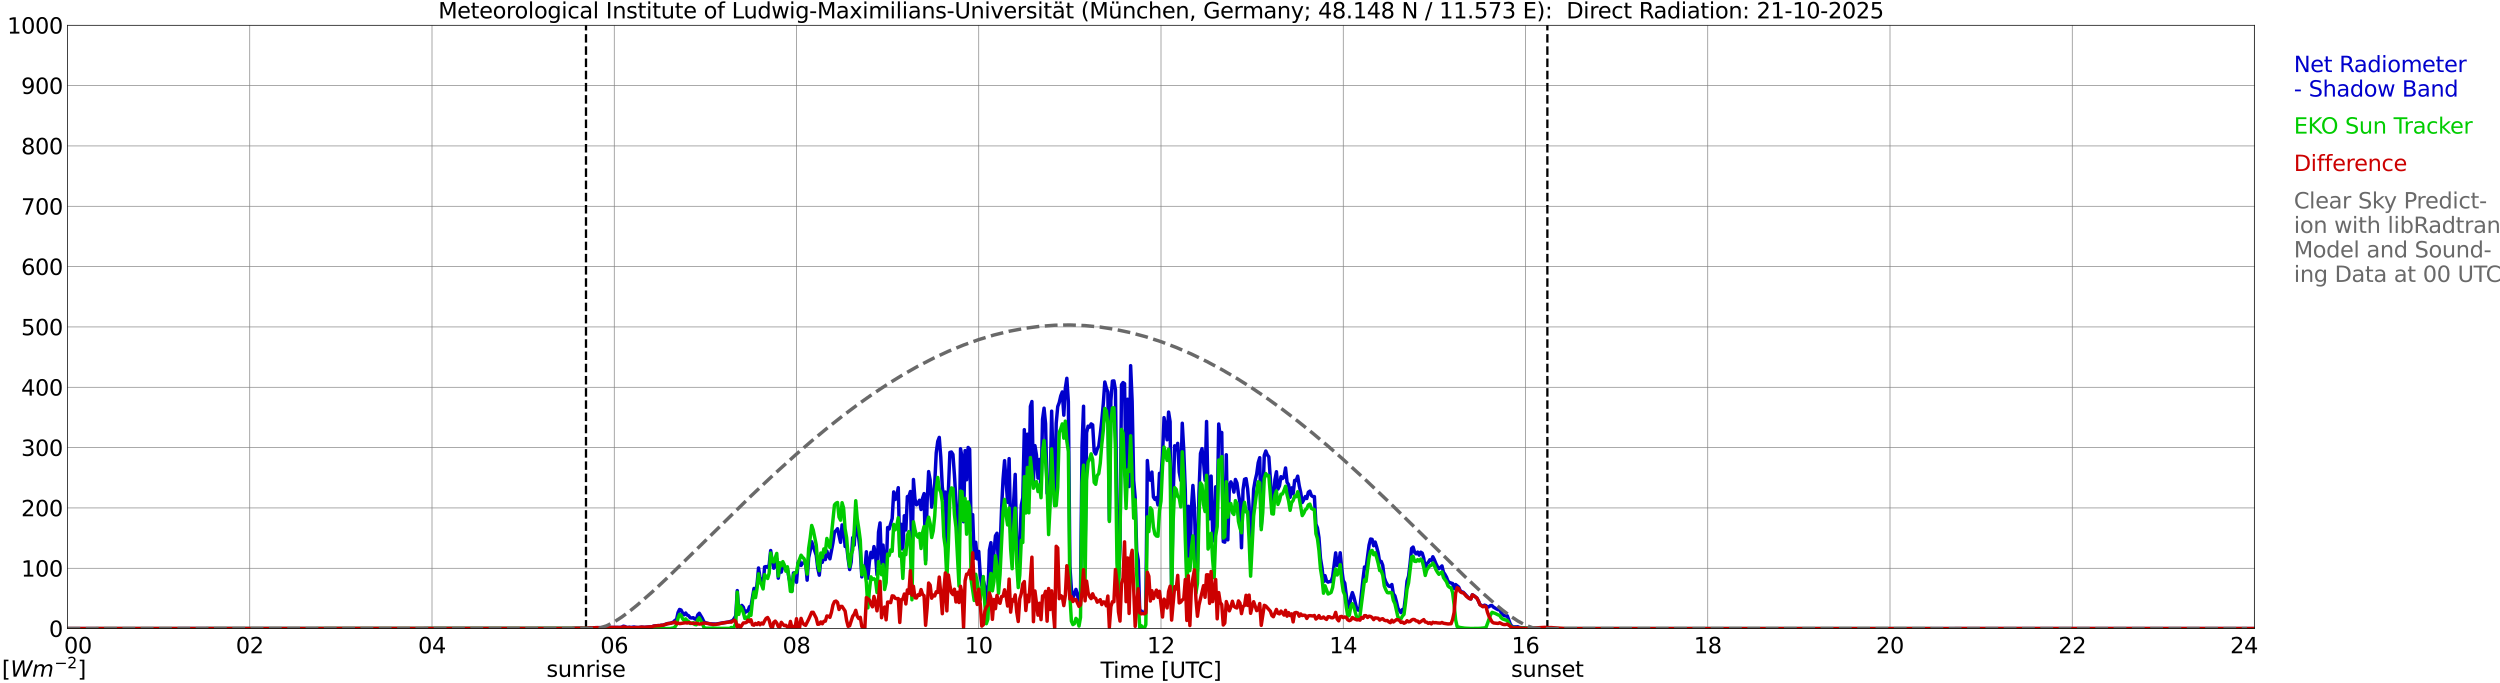<?xml version="1.0" encoding="utf-8" standalone="no"?>
<!DOCTYPE svg PUBLIC "-//W3C//DTD SVG 1.1//EN"
  "http://www.w3.org/Graphics/SVG/1.1/DTD/svg11.dtd">
<svg xmlns:xlink="http://www.w3.org/1999/xlink" width="1085.4pt" height="296.64pt" viewBox="0 0 1085.4 296.64" xmlns="http://www.w3.org/2000/svg" version="1.1">
 <defs>
  <style type="text/css">*{stroke-linejoin: round; stroke-linecap: butt}</style>
 </defs>
 <g id="figure_1">
  <g id="patch_1">
   <path d="M 0 296.64 
L 1085.4 296.64 
L 1085.4 0 
L 0 0 
z
" style="fill: #ffffff"/>
  </g>
  <g id="axes_1">
   <g id="patch_2">
    <path d="M 29.306 272.909 
L 978.814 272.909 
L 978.814 10.976 
L 29.306 10.976 
z
" style="fill: #ffffff"/>
   </g>
   <g id="patch_3">
    <path d="M 978.814 272.909 
L 978.814 272.909 
L 978.814 10.976 
L 978.814 10.976 
z
" clip-path="url(#pbc3a4f4dff)" style="fill: #d3d3d3; opacity: 0.25; stroke: #d3d3d3; stroke-linejoin: miter"/>
   </g>
   <g id="matplotlib.axis_1">
    <g id="xtick_1">
     <g id="line2d_1">
      <path d="M 29.306 272.909 
L 29.306 10.976 
" clip-path="url(#pbc3a4f4dff)" style="fill: none; stroke: #808080; stroke-width: 0.3; stroke-linecap: square"/>
     </g>
     <g id="line2d_2"/>
     <g id="text_1">
      <!--    00 -->
      <g transform="translate(18.733 283.627) scale(0.095 -0.095)">
       <defs>
        <path id="DejaVuSans-20" transform="scale(0.016)"/>
        <path id="DejaVuSans-30" d="M 2034 4250 
Q 1547 4250 1301 3770 
Q 1056 3291 1056 2328 
Q 1056 1369 1301 889 
Q 1547 409 2034 409 
Q 2525 409 2770 889 
Q 3016 1369 3016 2328 
Q 3016 3291 2770 3770 
Q 2525 4250 2034 4250 
z
M 2034 4750 
Q 2819 4750 3233 4129 
Q 3647 3509 3647 2328 
Q 3647 1150 3233 529 
Q 2819 -91 2034 -91 
Q 1250 -91 836 529 
Q 422 1150 422 2328 
Q 422 3509 836 4129 
Q 1250 4750 2034 4750 
z
" transform="scale(0.016)"/>
       </defs>
       <use xlink:href="#DejaVuSans-20"/>
       <use xlink:href="#DejaVuSans-20" transform="translate(31.787 0)"/>
       <use xlink:href="#DejaVuSans-20" transform="translate(63.574 0)"/>
       <use xlink:href="#DejaVuSans-30" transform="translate(95.361 0)"/>
       <use xlink:href="#DejaVuSans-30" transform="translate(158.984 0)"/>
      </g>
     </g>
    </g>
    <g id="xtick_2">
     <g id="line2d_3">
      <path d="M 108.431 272.909 
L 108.431 10.976 
" clip-path="url(#pbc3a4f4dff)" style="fill: none; stroke: #808080; stroke-width: 0.3; stroke-linecap: square"/>
     </g>
     <g id="line2d_4"/>
     <g id="text_2">
      <!-- 02 -->
      <g transform="translate(102.387 283.627) scale(0.095 -0.095)">
       <defs>
        <path id="DejaVuSans-32" d="M 1228 531 
L 3431 531 
L 3431 0 
L 469 0 
L 469 531 
Q 828 903 1448 1529 
Q 2069 2156 2228 2338 
Q 2531 2678 2651 2914 
Q 2772 3150 2772 3378 
Q 2772 3750 2511 3984 
Q 2250 4219 1831 4219 
Q 1534 4219 1204 4116 
Q 875 4013 500 3803 
L 500 4441 
Q 881 4594 1212 4672 
Q 1544 4750 1819 4750 
Q 2544 4750 2975 4387 
Q 3406 4025 3406 3419 
Q 3406 3131 3298 2873 
Q 3191 2616 2906 2266 
Q 2828 2175 2409 1742 
Q 1991 1309 1228 531 
z
" transform="scale(0.016)"/>
       </defs>
       <use xlink:href="#DejaVuSans-30"/>
       <use xlink:href="#DejaVuSans-32" transform="translate(63.623 0)"/>
      </g>
     </g>
    </g>
    <g id="xtick_3">
     <g id="line2d_5">
      <path d="M 187.557 272.909 
L 187.557 10.976 
" clip-path="url(#pbc3a4f4dff)" style="fill: none; stroke: #808080; stroke-width: 0.3; stroke-linecap: square"/>
     </g>
     <g id="line2d_6"/>
     <g id="text_3">
      <!-- 04 -->
      <g transform="translate(181.513 283.627) scale(0.095 -0.095)">
       <defs>
        <path id="DejaVuSans-34" d="M 2419 4116 
L 825 1625 
L 2419 1625 
L 2419 4116 
z
M 2253 4666 
L 3047 4666 
L 3047 1625 
L 3713 1625 
L 3713 1100 
L 3047 1100 
L 3047 0 
L 2419 0 
L 2419 1100 
L 313 1100 
L 313 1709 
L 2253 4666 
z
" transform="scale(0.016)"/>
       </defs>
       <use xlink:href="#DejaVuSans-30"/>
       <use xlink:href="#DejaVuSans-34" transform="translate(63.623 0)"/>
      </g>
     </g>
    </g>
    <g id="xtick_4">
     <g id="line2d_7">
      <path d="M 266.683 272.909 
L 266.683 10.976 
" clip-path="url(#pbc3a4f4dff)" style="fill: none; stroke: #808080; stroke-width: 0.3; stroke-linecap: square"/>
     </g>
     <g id="line2d_8"/>
     <g id="text_4">
      <!-- 06 -->
      <g transform="translate(260.638 283.627) scale(0.095 -0.095)">
       <defs>
        <path id="DejaVuSans-36" d="M 2113 2584 
Q 1688 2584 1439 2293 
Q 1191 2003 1191 1497 
Q 1191 994 1439 701 
Q 1688 409 2113 409 
Q 2538 409 2786 701 
Q 3034 994 3034 1497 
Q 3034 2003 2786 2293 
Q 2538 2584 2113 2584 
z
M 3366 4563 
L 3366 3988 
Q 3128 4100 2886 4159 
Q 2644 4219 2406 4219 
Q 1781 4219 1451 3797 
Q 1122 3375 1075 2522 
Q 1259 2794 1537 2939 
Q 1816 3084 2150 3084 
Q 2853 3084 3261 2657 
Q 3669 2231 3669 1497 
Q 3669 778 3244 343 
Q 2819 -91 2113 -91 
Q 1303 -91 875 529 
Q 447 1150 447 2328 
Q 447 3434 972 4092 
Q 1497 4750 2381 4750 
Q 2619 4750 2861 4703 
Q 3103 4656 3366 4563 
z
" transform="scale(0.016)"/>
       </defs>
       <use xlink:href="#DejaVuSans-30"/>
       <use xlink:href="#DejaVuSans-36" transform="translate(63.623 0)"/>
      </g>
     </g>
    </g>
    <g id="xtick_5">
     <g id="line2d_9">
      <path d="M 345.808 272.909 
L 345.808 10.976 
" clip-path="url(#pbc3a4f4dff)" style="fill: none; stroke: #808080; stroke-width: 0.3; stroke-linecap: square"/>
     </g>
     <g id="line2d_10"/>
     <g id="text_5">
      <!-- 08 -->
      <g transform="translate(339.764 283.627) scale(0.095 -0.095)">
       <defs>
        <path id="DejaVuSans-38" d="M 2034 2216 
Q 1584 2216 1326 1975 
Q 1069 1734 1069 1313 
Q 1069 891 1326 650 
Q 1584 409 2034 409 
Q 2484 409 2743 651 
Q 3003 894 3003 1313 
Q 3003 1734 2745 1975 
Q 2488 2216 2034 2216 
z
M 1403 2484 
Q 997 2584 770 2862 
Q 544 3141 544 3541 
Q 544 4100 942 4425 
Q 1341 4750 2034 4750 
Q 2731 4750 3128 4425 
Q 3525 4100 3525 3541 
Q 3525 3141 3298 2862 
Q 3072 2584 2669 2484 
Q 3125 2378 3379 2068 
Q 3634 1759 3634 1313 
Q 3634 634 3220 271 
Q 2806 -91 2034 -91 
Q 1263 -91 848 271 
Q 434 634 434 1313 
Q 434 1759 690 2068 
Q 947 2378 1403 2484 
z
M 1172 3481 
Q 1172 3119 1398 2916 
Q 1625 2713 2034 2713 
Q 2441 2713 2670 2916 
Q 2900 3119 2900 3481 
Q 2900 3844 2670 4047 
Q 2441 4250 2034 4250 
Q 1625 4250 1398 4047 
Q 1172 3844 1172 3481 
z
" transform="scale(0.016)"/>
       </defs>
       <use xlink:href="#DejaVuSans-30"/>
       <use xlink:href="#DejaVuSans-38" transform="translate(63.623 0)"/>
      </g>
     </g>
    </g>
    <g id="xtick_6">
     <g id="line2d_11">
      <path d="M 424.934 272.909 
L 424.934 10.976 
" clip-path="url(#pbc3a4f4dff)" style="fill: none; stroke: #808080; stroke-width: 0.3; stroke-linecap: square"/>
     </g>
     <g id="line2d_12"/>
     <g id="text_6">
      <!-- 10 -->
      <g transform="translate(418.89 283.627) scale(0.095 -0.095)">
       <defs>
        <path id="DejaVuSans-31" d="M 794 531 
L 1825 531 
L 1825 4091 
L 703 3866 
L 703 4441 
L 1819 4666 
L 2450 4666 
L 2450 531 
L 3481 531 
L 3481 0 
L 794 0 
L 794 531 
z
" transform="scale(0.016)"/>
       </defs>
       <use xlink:href="#DejaVuSans-31"/>
       <use xlink:href="#DejaVuSans-30" transform="translate(63.623 0)"/>
      </g>
     </g>
    </g>
    <g id="xtick_7">
     <g id="line2d_13">
      <path d="M 504.06 272.909 
L 504.06 10.976 
" clip-path="url(#pbc3a4f4dff)" style="fill: none; stroke: #808080; stroke-width: 0.3; stroke-linecap: square"/>
     </g>
     <g id="line2d_14"/>
     <g id="text_7">
      <!-- 12 -->
      <g transform="translate(498.015 283.627) scale(0.095 -0.095)">
       <use xlink:href="#DejaVuSans-31"/>
       <use xlink:href="#DejaVuSans-32" transform="translate(63.623 0)"/>
      </g>
     </g>
    </g>
    <g id="xtick_8">
     <g id="line2d_15">
      <path d="M 583.185 272.909 
L 583.185 10.976 
" clip-path="url(#pbc3a4f4dff)" style="fill: none; stroke: #808080; stroke-width: 0.3; stroke-linecap: square"/>
     </g>
     <g id="line2d_16"/>
     <g id="text_8">
      <!-- 14 -->
      <g transform="translate(577.141 283.627) scale(0.095 -0.095)">
       <use xlink:href="#DejaVuSans-31"/>
       <use xlink:href="#DejaVuSans-34" transform="translate(63.623 0)"/>
      </g>
     </g>
    </g>
    <g id="xtick_9">
     <g id="line2d_17">
      <path d="M 662.311 272.909 
L 662.311 10.976 
" clip-path="url(#pbc3a4f4dff)" style="fill: none; stroke: #808080; stroke-width: 0.3; stroke-linecap: square"/>
     </g>
     <g id="line2d_18"/>
     <g id="text_9">
      <!-- 16 -->
      <g transform="translate(656.267 283.627) scale(0.095 -0.095)">
       <use xlink:href="#DejaVuSans-31"/>
       <use xlink:href="#DejaVuSans-36" transform="translate(63.623 0)"/>
      </g>
     </g>
    </g>
    <g id="xtick_10">
     <g id="line2d_19">
      <path d="M 741.437 272.909 
L 741.437 10.976 
" clip-path="url(#pbc3a4f4dff)" style="fill: none; stroke: #808080; stroke-width: 0.3; stroke-linecap: square"/>
     </g>
     <g id="line2d_20"/>
     <g id="text_10">
      <!-- 18 -->
      <g transform="translate(735.392 283.627) scale(0.095 -0.095)">
       <use xlink:href="#DejaVuSans-31"/>
       <use xlink:href="#DejaVuSans-38" transform="translate(63.623 0)"/>
      </g>
     </g>
    </g>
    <g id="xtick_11">
     <g id="line2d_21">
      <path d="M 820.562 272.909 
L 820.562 10.976 
" clip-path="url(#pbc3a4f4dff)" style="fill: none; stroke: #808080; stroke-width: 0.3; stroke-linecap: square"/>
     </g>
     <g id="line2d_22"/>
     <g id="text_11">
      <!-- 20 -->
      <g transform="translate(814.518 283.627) scale(0.095 -0.095)">
       <use xlink:href="#DejaVuSans-32"/>
       <use xlink:href="#DejaVuSans-30" transform="translate(63.623 0)"/>
      </g>
     </g>
    </g>
    <g id="xtick_12">
     <g id="line2d_23">
      <path d="M 899.688 272.909 
L 899.688 10.976 
" clip-path="url(#pbc3a4f4dff)" style="fill: none; stroke: #808080; stroke-width: 0.3; stroke-linecap: square"/>
     </g>
     <g id="line2d_24"/>
     <g id="text_12">
      <!-- 22 -->
      <g transform="translate(893.644 283.627) scale(0.095 -0.095)">
       <use xlink:href="#DejaVuSans-32"/>
       <use xlink:href="#DejaVuSans-32" transform="translate(63.623 0)"/>
      </g>
     </g>
    </g>
    <g id="xtick_13">
     <g id="line2d_25">
      <path d="M 978.814 272.909 
L 978.814 10.976 
" clip-path="url(#pbc3a4f4dff)" style="fill: none; stroke: #808080; stroke-width: 0.3; stroke-linecap: square"/>
     </g>
     <g id="line2d_26"/>
     <g id="text_13">
      <!-- 24    -->
      <g transform="translate(968.241 283.627) scale(0.095 -0.095)">
       <use xlink:href="#DejaVuSans-32"/>
       <use xlink:href="#DejaVuSans-34" transform="translate(63.623 0)"/>
       <use xlink:href="#DejaVuSans-20" transform="translate(127.246 0)"/>
       <use xlink:href="#DejaVuSans-20" transform="translate(159.033 0)"/>
       <use xlink:href="#DejaVuSans-20" transform="translate(190.82 0)"/>
      </g>
     </g>
    </g>
    <g id="text_14">
     <!-- Time [UTC] -->
     <g transform="translate(477.806 294.322) scale(0.095 -0.095)">
      <defs>
       <path id="DejaVuSans-54" d="M -19 4666 
L 3928 4666 
L 3928 4134 
L 2272 4134 
L 2272 0 
L 1638 0 
L 1638 4134 
L -19 4134 
L -19 4666 
z
" transform="scale(0.016)"/>
       <path id="DejaVuSans-69" d="M 603 3500 
L 1178 3500 
L 1178 0 
L 603 0 
L 603 3500 
z
M 603 4863 
L 1178 4863 
L 1178 4134 
L 603 4134 
L 603 4863 
z
" transform="scale(0.016)"/>
       <path id="DejaVuSans-6d" d="M 3328 2828 
Q 3544 3216 3844 3400 
Q 4144 3584 4550 3584 
Q 5097 3584 5394 3201 
Q 5691 2819 5691 2113 
L 5691 0 
L 5113 0 
L 5113 2094 
Q 5113 2597 4934 2840 
Q 4756 3084 4391 3084 
Q 3944 3084 3684 2787 
Q 3425 2491 3425 1978 
L 3425 0 
L 2847 0 
L 2847 2094 
Q 2847 2600 2669 2842 
Q 2491 3084 2119 3084 
Q 1678 3084 1418 2786 
Q 1159 2488 1159 1978 
L 1159 0 
L 581 0 
L 581 3500 
L 1159 3500 
L 1159 2956 
Q 1356 3278 1631 3431 
Q 1906 3584 2284 3584 
Q 2666 3584 2933 3390 
Q 3200 3197 3328 2828 
z
" transform="scale(0.016)"/>
       <path id="DejaVuSans-65" d="M 3597 1894 
L 3597 1613 
L 953 1613 
Q 991 1019 1311 708 
Q 1631 397 2203 397 
Q 2534 397 2845 478 
Q 3156 559 3463 722 
L 3463 178 
Q 3153 47 2828 -22 
Q 2503 -91 2169 -91 
Q 1331 -91 842 396 
Q 353 884 353 1716 
Q 353 2575 817 3079 
Q 1281 3584 2069 3584 
Q 2775 3584 3186 3129 
Q 3597 2675 3597 1894 
z
M 3022 2063 
Q 3016 2534 2758 2815 
Q 2500 3097 2075 3097 
Q 1594 3097 1305 2825 
Q 1016 2553 972 2059 
L 3022 2063 
z
" transform="scale(0.016)"/>
       <path id="DejaVuSans-5b" d="M 550 4863 
L 1875 4863 
L 1875 4416 
L 1125 4416 
L 1125 -397 
L 1875 -397 
L 1875 -844 
L 550 -844 
L 550 4863 
z
" transform="scale(0.016)"/>
       <path id="DejaVuSans-55" d="M 556 4666 
L 1191 4666 
L 1191 1831 
Q 1191 1081 1462 751 
Q 1734 422 2344 422 
Q 2950 422 3222 751 
Q 3494 1081 3494 1831 
L 3494 4666 
L 4128 4666 
L 4128 1753 
Q 4128 841 3676 375 
Q 3225 -91 2344 -91 
Q 1459 -91 1007 375 
Q 556 841 556 1753 
L 556 4666 
z
" transform="scale(0.016)"/>
       <path id="DejaVuSans-43" d="M 4122 4306 
L 4122 3641 
Q 3803 3938 3442 4084 
Q 3081 4231 2675 4231 
Q 1875 4231 1450 3742 
Q 1025 3253 1025 2328 
Q 1025 1406 1450 917 
Q 1875 428 2675 428 
Q 3081 428 3442 575 
Q 3803 722 4122 1019 
L 4122 359 
Q 3791 134 3420 21 
Q 3050 -91 2638 -91 
Q 1578 -91 968 557 
Q 359 1206 359 2328 
Q 359 3453 968 4101 
Q 1578 4750 2638 4750 
Q 3056 4750 3426 4639 
Q 3797 4528 4122 4306 
z
" transform="scale(0.016)"/>
       <path id="DejaVuSans-5d" d="M 1947 4863 
L 1947 -844 
L 622 -844 
L 622 -397 
L 1369 -397 
L 1369 4416 
L 622 4416 
L 622 4863 
L 1947 4863 
z
" transform="scale(0.016)"/>
      </defs>
      <use xlink:href="#DejaVuSans-54"/>
      <use xlink:href="#DejaVuSans-69" transform="translate(57.959 0)"/>
      <use xlink:href="#DejaVuSans-6d" transform="translate(85.742 0)"/>
      <use xlink:href="#DejaVuSans-65" transform="translate(183.154 0)"/>
      <use xlink:href="#DejaVuSans-20" transform="translate(244.678 0)"/>
      <use xlink:href="#DejaVuSans-5b" transform="translate(276.465 0)"/>
      <use xlink:href="#DejaVuSans-55" transform="translate(315.479 0)"/>
      <use xlink:href="#DejaVuSans-54" transform="translate(388.672 0)"/>
      <use xlink:href="#DejaVuSans-43" transform="translate(443.881 0)"/>
      <use xlink:href="#DejaVuSans-5d" transform="translate(513.705 0)"/>
     </g>
    </g>
   </g>
   <g id="matplotlib.axis_2">
    <g id="ytick_1">
     <g id="line2d_27">
      <path d="M 29.306 272.909 
L 978.814 272.909 
" clip-path="url(#pbc3a4f4dff)" style="fill: none; stroke: #808080; stroke-width: 0.3; stroke-linecap: square"/>
     </g>
     <g id="line2d_28"/>
     <g id="text_15">
      <!-- 0 -->
      <g transform="translate(21.261 276.518) scale(0.095 -0.095)">
       <use xlink:href="#DejaVuSans-30"/>
      </g>
     </g>
    </g>
    <g id="ytick_2">
     <g id="line2d_29">
      <path d="M 29.306 246.715 
L 978.814 246.715 
" clip-path="url(#pbc3a4f4dff)" style="fill: none; stroke: #808080; stroke-width: 0.3; stroke-linecap: square"/>
     </g>
     <g id="line2d_30"/>
     <g id="text_16">
      <!-- 100 -->
      <g transform="translate(9.173 250.325) scale(0.095 -0.095)">
       <use xlink:href="#DejaVuSans-31"/>
       <use xlink:href="#DejaVuSans-30" transform="translate(63.623 0)"/>
       <use xlink:href="#DejaVuSans-30" transform="translate(127.246 0)"/>
      </g>
     </g>
    </g>
    <g id="ytick_3">
     <g id="line2d_31">
      <path d="M 29.306 220.522 
L 978.814 220.522 
" clip-path="url(#pbc3a4f4dff)" style="fill: none; stroke: #808080; stroke-width: 0.3; stroke-linecap: square"/>
     </g>
     <g id="line2d_32"/>
     <g id="text_17">
      <!-- 200 -->
      <g transform="translate(9.173 224.131) scale(0.095 -0.095)">
       <use xlink:href="#DejaVuSans-32"/>
       <use xlink:href="#DejaVuSans-30" transform="translate(63.623 0)"/>
       <use xlink:href="#DejaVuSans-30" transform="translate(127.246 0)"/>
      </g>
     </g>
    </g>
    <g id="ytick_4">
     <g id="line2d_33">
      <path d="M 29.306 194.329 
L 978.814 194.329 
" clip-path="url(#pbc3a4f4dff)" style="fill: none; stroke: #808080; stroke-width: 0.3; stroke-linecap: square"/>
     </g>
     <g id="line2d_34"/>
     <g id="text_18">
      <!-- 300 -->
      <g transform="translate(9.173 197.938) scale(0.095 -0.095)">
       <defs>
        <path id="DejaVuSans-33" d="M 2597 2516 
Q 3050 2419 3304 2112 
Q 3559 1806 3559 1356 
Q 3559 666 3084 287 
Q 2609 -91 1734 -91 
Q 1441 -91 1130 -33 
Q 819 25 488 141 
L 488 750 
Q 750 597 1062 519 
Q 1375 441 1716 441 
Q 2309 441 2620 675 
Q 2931 909 2931 1356 
Q 2931 1769 2642 2001 
Q 2353 2234 1838 2234 
L 1294 2234 
L 1294 2753 
L 1863 2753 
Q 2328 2753 2575 2939 
Q 2822 3125 2822 3475 
Q 2822 3834 2567 4026 
Q 2313 4219 1838 4219 
Q 1578 4219 1281 4162 
Q 984 4106 628 3988 
L 628 4550 
Q 988 4650 1302 4700 
Q 1616 4750 1894 4750 
Q 2613 4750 3031 4423 
Q 3450 4097 3450 3541 
Q 3450 3153 3228 2886 
Q 3006 2619 2597 2516 
z
" transform="scale(0.016)"/>
       </defs>
       <use xlink:href="#DejaVuSans-33"/>
       <use xlink:href="#DejaVuSans-30" transform="translate(63.623 0)"/>
       <use xlink:href="#DejaVuSans-30" transform="translate(127.246 0)"/>
      </g>
     </g>
    </g>
    <g id="ytick_5">
     <g id="line2d_35">
      <path d="M 29.306 168.136 
L 978.814 168.136 
" clip-path="url(#pbc3a4f4dff)" style="fill: none; stroke: #808080; stroke-width: 0.3; stroke-linecap: square"/>
     </g>
     <g id="line2d_36"/>
     <g id="text_19">
      <!-- 400 -->
      <g transform="translate(9.173 171.745) scale(0.095 -0.095)">
       <use xlink:href="#DejaVuSans-34"/>
       <use xlink:href="#DejaVuSans-30" transform="translate(63.623 0)"/>
       <use xlink:href="#DejaVuSans-30" transform="translate(127.246 0)"/>
      </g>
     </g>
    </g>
    <g id="ytick_6">
     <g id="line2d_37">
      <path d="M 29.306 141.942 
L 978.814 141.942 
" clip-path="url(#pbc3a4f4dff)" style="fill: none; stroke: #808080; stroke-width: 0.3; stroke-linecap: square"/>
     </g>
     <g id="line2d_38"/>
     <g id="text_20">
      <!-- 500 -->
      <g transform="translate(9.173 145.551) scale(0.095 -0.095)">
       <defs>
        <path id="DejaVuSans-35" d="M 691 4666 
L 3169 4666 
L 3169 4134 
L 1269 4134 
L 1269 2991 
Q 1406 3038 1543 3061 
Q 1681 3084 1819 3084 
Q 2600 3084 3056 2656 
Q 3513 2228 3513 1497 
Q 3513 744 3044 326 
Q 2575 -91 1722 -91 
Q 1428 -91 1123 -41 
Q 819 9 494 109 
L 494 744 
Q 775 591 1075 516 
Q 1375 441 1709 441 
Q 2250 441 2565 725 
Q 2881 1009 2881 1497 
Q 2881 1984 2565 2268 
Q 2250 2553 1709 2553 
Q 1456 2553 1204 2497 
Q 953 2441 691 2322 
L 691 4666 
z
" transform="scale(0.016)"/>
       </defs>
       <use xlink:href="#DejaVuSans-35"/>
       <use xlink:href="#DejaVuSans-30" transform="translate(63.623 0)"/>
       <use xlink:href="#DejaVuSans-30" transform="translate(127.246 0)"/>
      </g>
     </g>
    </g>
    <g id="ytick_7">
     <g id="line2d_39">
      <path d="M 29.306 115.749 
L 978.814 115.749 
" clip-path="url(#pbc3a4f4dff)" style="fill: none; stroke: #808080; stroke-width: 0.3; stroke-linecap: square"/>
     </g>
     <g id="line2d_40"/>
     <g id="text_21">
      <!-- 600 -->
      <g transform="translate(9.173 119.358) scale(0.095 -0.095)">
       <use xlink:href="#DejaVuSans-36"/>
       <use xlink:href="#DejaVuSans-30" transform="translate(63.623 0)"/>
       <use xlink:href="#DejaVuSans-30" transform="translate(127.246 0)"/>
      </g>
     </g>
    </g>
    <g id="ytick_8">
     <g id="line2d_41">
      <path d="M 29.306 89.556 
L 978.814 89.556 
" clip-path="url(#pbc3a4f4dff)" style="fill: none; stroke: #808080; stroke-width: 0.3; stroke-linecap: square"/>
     </g>
     <g id="line2d_42"/>
     <g id="text_22">
      <!-- 700 -->
      <g transform="translate(9.173 93.165) scale(0.095 -0.095)">
       <defs>
        <path id="DejaVuSans-37" d="M 525 4666 
L 3525 4666 
L 3525 4397 
L 1831 0 
L 1172 0 
L 2766 4134 
L 525 4134 
L 525 4666 
z
" transform="scale(0.016)"/>
       </defs>
       <use xlink:href="#DejaVuSans-37"/>
       <use xlink:href="#DejaVuSans-30" transform="translate(63.623 0)"/>
       <use xlink:href="#DejaVuSans-30" transform="translate(127.246 0)"/>
      </g>
     </g>
    </g>
    <g id="ytick_9">
     <g id="line2d_43">
      <path d="M 29.306 63.362 
L 978.814 63.362 
" clip-path="url(#pbc3a4f4dff)" style="fill: none; stroke: #808080; stroke-width: 0.3; stroke-linecap: square"/>
     </g>
     <g id="line2d_44"/>
     <g id="text_23">
      <!-- 800 -->
      <g transform="translate(9.173 66.972) scale(0.095 -0.095)">
       <use xlink:href="#DejaVuSans-38"/>
       <use xlink:href="#DejaVuSans-30" transform="translate(63.623 0)"/>
       <use xlink:href="#DejaVuSans-30" transform="translate(127.246 0)"/>
      </g>
     </g>
    </g>
    <g id="ytick_10">
     <g id="line2d_45">
      <path d="M 29.306 37.169 
L 978.814 37.169 
" clip-path="url(#pbc3a4f4dff)" style="fill: none; stroke: #808080; stroke-width: 0.3; stroke-linecap: square"/>
     </g>
     <g id="line2d_46"/>
     <g id="text_24">
      <!-- 900 -->
      <g transform="translate(9.173 40.778) scale(0.095 -0.095)">
       <defs>
        <path id="DejaVuSans-39" d="M 703 97 
L 703 672 
Q 941 559 1184 500 
Q 1428 441 1663 441 
Q 2288 441 2617 861 
Q 2947 1281 2994 2138 
Q 2813 1869 2534 1725 
Q 2256 1581 1919 1581 
Q 1219 1581 811 2004 
Q 403 2428 403 3163 
Q 403 3881 828 4315 
Q 1253 4750 1959 4750 
Q 2769 4750 3195 4129 
Q 3622 3509 3622 2328 
Q 3622 1225 3098 567 
Q 2575 -91 1691 -91 
Q 1453 -91 1209 -44 
Q 966 3 703 97 
z
M 1959 2075 
Q 2384 2075 2632 2365 
Q 2881 2656 2881 3163 
Q 2881 3666 2632 3958 
Q 2384 4250 1959 4250 
Q 1534 4250 1286 3958 
Q 1038 3666 1038 3163 
Q 1038 2656 1286 2365 
Q 1534 2075 1959 2075 
z
" transform="scale(0.016)"/>
       </defs>
       <use xlink:href="#DejaVuSans-39"/>
       <use xlink:href="#DejaVuSans-30" transform="translate(63.623 0)"/>
       <use xlink:href="#DejaVuSans-30" transform="translate(127.246 0)"/>
      </g>
     </g>
    </g>
    <g id="ytick_11">
     <g id="line2d_47">
      <path d="M 29.306 10.976 
L 978.814 10.976 
" clip-path="url(#pbc3a4f4dff)" style="fill: none; stroke: #808080; stroke-width: 0.3; stroke-linecap: square"/>
     </g>
     <g id="line2d_48"/>
     <g id="text_25">
      <!-- 1000 -->
      <g transform="translate(3.128 14.585) scale(0.095 -0.095)">
       <use xlink:href="#DejaVuSans-31"/>
       <use xlink:href="#DejaVuSans-30" transform="translate(63.623 0)"/>
       <use xlink:href="#DejaVuSans-30" transform="translate(127.246 0)"/>
       <use xlink:href="#DejaVuSans-30" transform="translate(190.869 0)"/>
      </g>
     </g>
    </g>
   </g>
   <g id="line2d_49">
    <path d="M 254.418 272.909 
L 254.418 10.976 
" clip-path="url(#pbc3a4f4dff)" style="fill: none; stroke-dasharray: 3.7,1.6; stroke-dashoffset: 0; stroke: #000000"/>
   </g>
   <g id="line2d_50">
    <path d="M 671.806 272.909 
L 671.806 10.976 
" clip-path="url(#pbc3a4f4dff)" style="fill: none; stroke-dasharray: 3.7,1.6; stroke-dashoffset: 0; stroke: #000000"/>
   </g>
   <g id="line2d_51">
    <path d="M 29.306 272.909 
L 248.22 272.849 
L 250.198 272.762 
L 252.176 272.775 
L 254.814 272.791 
L 256.133 272.629 
L 256.792 272.678 
L 258.111 272.532 
L 259.43 272.49 
L 261.408 272.505 
L 262.726 272.464 
L 267.342 272.403 
L 269.32 272.409 
L 269.98 272.257 
L 270.639 271.874 
L 271.298 272 
L 271.958 272.372 
L 272.617 272.429 
L 273.277 272.317 
L 273.936 272.414 
L 275.255 272.207 
L 275.914 272.377 
L 277.233 272.443 
L 278.552 272.264 
L 279.87 272.359 
L 281.189 272.246 
L 283.167 272.094 
L 283.827 271.822 
L 285.805 271.599 
L 286.464 271.625 
L 287.124 271.45 
L 287.783 271.447 
L 289.102 271.002 
L 289.761 270.756 
L 291.08 270.58 
L 292.399 270.056 
L 293.058 269.326 
L 293.717 269.032 
L 294.377 265.949 
L 295.036 264.598 
L 295.696 264.857 
L 296.355 266.154 
L 297.014 266.931 
L 297.674 266.151 
L 298.333 267.026 
L 298.992 267.327 
L 299.652 268.207 
L 300.311 268.304 
L 300.971 268.181 
L 301.63 268.736 
L 302.289 268.935 
L 302.949 266.95 
L 303.608 266.253 
L 304.927 268.485 
L 305.586 269.936 
L 306.246 270.339 
L 308.224 270.837 
L 310.861 270.95 
L 312.18 270.711 
L 314.158 270.365 
L 316.136 270.085 
L 316.796 269.931 
L 318.114 269.399 
L 318.774 268.5 
L 319.433 267.372 
L 320.093 256.415 
L 320.752 265.266 
L 321.411 263.788 
L 322.071 262.848 
L 322.73 263.61 
L 323.39 266.049 
L 324.049 265.26 
L 324.708 265.389 
L 325.368 263.435 
L 326.027 263.335 
L 327.346 255.485 
L 328.005 257.214 
L 328.665 253.819 
L 329.324 246.585 
L 329.983 250.98 
L 330.643 251.464 
L 331.302 253.72 
L 331.961 246.126 
L 332.621 245.982 
L 333.28 246.351 
L 333.94 245.23 
L 334.599 239.017 
L 335.258 243.677 
L 335.918 246.689 
L 336.577 245.395 
L 337.236 242.674 
L 337.896 251.011 
L 338.555 245.042 
L 339.215 248.392 
L 339.874 245.728 
L 340.533 246.524 
L 341.852 246.715 
L 342.512 250.796 
L 343.83 256.462 
L 344.49 248.766 
L 345.149 248.622 
L 345.808 252.8 
L 346.468 244.382 
L 347.127 243.339 
L 347.787 245.49 
L 348.446 244.486 
L 349.105 244.329 
L 349.765 243.866 
L 350.424 251.883 
L 351.083 242.132 
L 351.743 239.167 
L 352.402 235.204 
L 354.38 241.055 
L 355.04 246.708 
L 355.699 249.717 
L 356.359 242.98 
L 357.018 244.135 
L 357.677 241.479 
L 358.337 242.938 
L 358.996 239.25 
L 359.655 241.275 
L 360.315 242.614 
L 361.634 235.701 
L 362.293 230.91 
L 362.952 230.439 
L 363.612 229.551 
L 364.93 235.465 
L 365.59 227.89 
L 366.249 229.26 
L 366.909 237.254 
L 367.568 236.888 
L 368.227 242.621 
L 368.887 247.268 
L 369.546 244.007 
L 370.206 233.441 
L 370.865 236.686 
L 371.524 225.331 
L 372.184 230.565 
L 372.843 233.821 
L 373.502 239.381 
L 374.162 250.459 
L 374.821 246 
L 375.481 247.839 
L 376.14 239.562 
L 376.799 251.043 
L 377.459 243.876 
L 378.118 239.832 
L 378.777 242.119 
L 379.437 237.315 
L 380.096 240.513 
L 380.756 249.547 
L 381.415 231.028 
L 382.074 227.029 
L 382.734 244.814 
L 383.393 236.662 
L 384.053 246.579 
L 384.712 249.144 
L 385.371 229.035 
L 386.031 229.679 
L 387.349 225.135 
L 388.009 213.568 
L 388.668 216.871 
L 389.328 215.289 
L 389.987 211.732 
L 390.646 238.818 
L 391.306 227.634 
L 391.965 238.344 
L 392.624 223.914 
L 393.284 230.093 
L 393.943 215.587 
L 394.603 215.504 
L 395.262 213.4 
L 395.921 245.888 
L 396.581 208.18 
L 397.24 216.617 
L 397.899 219.163 
L 398.559 218.545 
L 399.218 217.19 
L 399.878 221.198 
L 400.537 216.342 
L 401.196 214.299 
L 401.856 243.334 
L 402.515 218.141 
L 403.175 204.743 
L 403.834 208.4 
L 404.493 220.174 
L 405.153 216.009 
L 405.812 209.992 
L 406.471 196.629 
L 407.131 191.636 
L 407.79 189.902 
L 408.45 198.465 
L 409.109 211.41 
L 409.768 216.47 
L 410.428 213.628 
L 411.087 243.777 
L 411.746 213.138 
L 412.406 196.427 
L 413.065 196.244 
L 413.725 197.299 
L 414.384 206.346 
L 415.043 217.439 
L 415.703 226.198 
L 416.362 243.119 
L 417.022 194.827 
L 417.681 198.433 
L 418.34 226.52 
L 419 195.644 
L 419.659 208.303 
L 420.318 194.274 
L 420.978 195.007 
L 421.637 230.101 
L 422.297 223.43 
L 422.956 242.425 
L 423.615 235.413 
L 424.275 242.661 
L 424.934 239.402 
L 425.593 249.733 
L 426.253 254.23 
L 426.912 251.965 
L 427.572 254.673 
L 428.231 261.441 
L 428.89 258.699 
L 429.55 238.897 
L 430.209 235.612 
L 430.869 252.488 
L 431.528 239.79 
L 432.187 232.639 
L 432.847 231.508 
L 433.506 245.995 
L 434.165 238.622 
L 434.825 221.261 
L 435.484 208.002 
L 436.144 199.997 
L 437.462 218.107 
L 438.122 199.12 
L 438.781 231.24 
L 439.44 234.331 
L 440.1 217.35 
L 440.759 205.961 
L 441.419 237.33 
L 442.078 252.004 
L 443.397 219.391 
L 444.056 216.114 
L 444.716 186.542 
L 445.375 214.872 
L 446.034 188.509 
L 446.694 210.962 
L 447.353 176.441 
L 448.012 174.328 
L 448.672 208.976 
L 449.331 193.475 
L 449.991 197.614 
L 450.65 207.593 
L 451.309 199.471 
L 451.969 212.203 
L 452.628 182.018 
L 453.287 177.212 
L 453.947 183.962 
L 454.606 214.181 
L 455.266 214.694 
L 455.925 210.943 
L 456.584 178.508 
L 457.244 202.061 
L 457.903 219.398 
L 458.563 183.747 
L 459.222 176.536 
L 459.881 174.762 
L 460.541 171.85 
L 461.2 170.166 
L 461.859 180.25 
L 462.519 168.547 
L 463.178 164.246 
L 463.838 174.393 
L 464.497 245.88 
L 465.156 255.786 
L 465.816 259.417 
L 466.475 258.076 
L 467.134 255.883 
L 467.794 258.052 
L 468.453 262.177 
L 469.113 257.821 
L 469.772 193.645 
L 470.431 176.371 
L 471.091 241.06 
L 471.75 187.856 
L 472.409 185.02 
L 473.069 185.478 
L 473.728 184.038 
L 474.388 184.483 
L 475.047 195.976 
L 475.706 197.113 
L 476.366 194.952 
L 477.025 193.745 
L 477.685 188.598 
L 478.344 182.526 
L 479.003 175.32 
L 479.663 165.854 
L 480.322 168.45 
L 480.981 170.194 
L 481.641 225.824 
L 482.3 173.906 
L 482.96 165.453 
L 483.619 165.375 
L 484.278 169.209 
L 484.938 224.153 
L 485.597 251.04 
L 486.256 237.454 
L 486.916 167.028 
L 487.575 166.095 
L 488.235 166.567 
L 488.894 209.06 
L 489.553 173.335 
L 490.213 211.247 
L 490.872 158.758 
L 491.532 174.228 
L 492.191 208.523 
L 492.85 216.035 
L 493.51 239.274 
L 494.169 243.096 
L 494.828 265.507 
L 495.488 265.247 
L 496.147 266.088 
L 496.807 266.374 
L 497.466 264.385 
L 498.125 199.95 
L 498.785 208.086 
L 499.444 208.507 
L 500.103 204.961 
L 500.763 215.8 
L 501.422 216.826 
L 502.082 216.017 
L 502.741 219.228 
L 503.4 205.503 
L 504.06 206.572 
L 504.719 197.543 
L 505.379 181.321 
L 506.038 185.242 
L 506.697 190.939 
L 507.357 178.904 
L 508.016 183.118 
L 508.675 256.449 
L 509.335 215.849 
L 509.994 193.535 
L 510.654 195.295 
L 511.313 192.49 
L 511.972 204.953 
L 512.632 208.554 
L 513.291 183.757 
L 513.95 195.691 
L 514.61 212.937 
L 515.269 250.275 
L 515.929 219.82 
L 516.588 246.433 
L 517.247 220.677 
L 517.907 210.77 
L 518.566 220.072 
L 519.226 244.688 
L 519.885 247.944 
L 520.544 213.827 
L 521.204 196.854 
L 521.863 194.777 
L 522.522 200.419 
L 523.182 208.513 
L 523.841 182.995 
L 524.501 215.032 
L 525.16 225.263 
L 525.819 206.703 
L 526.479 231.256 
L 527.138 234.842 
L 527.797 211.347 
L 528.457 224.42 
L 529.116 184.079 
L 529.776 189.732 
L 530.435 187.767 
L 531.094 235.141 
L 531.754 235.389 
L 532.413 197.438 
L 533.073 234.389 
L 533.732 211.271 
L 534.391 209.209 
L 535.051 210.723 
L 535.71 213.646 
L 536.369 208.167 
L 537.029 209.691 
L 537.688 214.398 
L 538.348 218.183 
L 539.007 237.805 
L 539.666 212.638 
L 540.326 208.093 
L 540.985 207.805 
L 541.644 212.117 
L 542.304 219.849 
L 542.963 243.512 
L 544.282 212.366 
L 544.941 208.575 
L 545.601 205.76 
L 546.26 200.911 
L 546.919 198.711 
L 547.579 228.545 
L 548.238 216.701 
L 548.898 197.718 
L 549.557 195.809 
L 550.216 197.48 
L 550.876 198.347 
L 552.195 217.361 
L 552.854 218.031 
L 553.513 208.282 
L 554.173 204.806 
L 554.832 212.342 
L 555.491 210.949 
L 556.151 206.957 
L 556.81 207.758 
L 557.47 207.067 
L 558.129 203.174 
L 558.788 209.372 
L 559.448 210.427 
L 560.107 215.902 
L 560.766 211.808 
L 561.426 214.403 
L 562.085 208.57 
L 562.745 208.646 
L 563.404 206.729 
L 564.063 210.836 
L 564.723 213.825 
L 565.382 218.175 
L 566.042 217.015 
L 566.701 215.595 
L 567.36 216.428 
L 568.02 213.717 
L 568.679 213.238 
L 569.338 215.124 
L 569.998 215.603 
L 570.657 215.593 
L 571.317 227.584 
L 571.976 229.203 
L 572.635 233.378 
L 573.295 242.417 
L 573.954 246.42 
L 574.613 252.512 
L 575.273 249.924 
L 575.932 252.284 
L 576.592 252.737 
L 577.251 252.481 
L 577.91 252.475 
L 578.57 250.406 
L 579.889 240.036 
L 580.548 245.505 
L 581.207 244.942 
L 581.867 239.992 
L 582.526 247.014 
L 583.185 251.999 
L 583.845 253.172 
L 585.164 263.725 
L 585.823 263.697 
L 586.482 259.514 
L 587.142 257.287 
L 587.801 259.225 
L 589.12 264.616 
L 589.779 264.925 
L 590.439 263.704 
L 591.757 251.438 
L 592.417 246.155 
L 593.076 246.797 
L 594.395 236.642 
L 595.054 234.03 
L 595.714 234.164 
L 596.373 236.932 
L 597.032 235.334 
L 597.692 237.498 
L 598.351 240.091 
L 599.011 244.015 
L 599.67 243.74 
L 600.329 245.45 
L 600.989 250.739 
L 601.648 252.596 
L 602.307 253.743 
L 602.967 254.487 
L 603.626 254.626 
L 604.286 253.775 
L 604.945 257.835 
L 605.604 258.694 
L 606.264 261.174 
L 606.923 264.092 
L 608.242 265.981 
L 608.901 264.619 
L 609.561 264.43 
L 610.22 259.097 
L 610.879 252.295 
L 611.539 250.139 
L 612.198 244.712 
L 612.858 238.129 
L 613.517 237.519 
L 614.176 239.808 
L 614.836 240.455 
L 615.495 239.701 
L 616.154 241.016 
L 616.814 239.73 
L 617.473 240.151 
L 618.133 242.375 
L 618.792 246.975 
L 619.451 244.696 
L 620.111 244.172 
L 620.77 243.027 
L 621.429 243.355 
L 622.089 241.718 
L 622.748 243.043 
L 623.408 244.699 
L 624.067 245.982 
L 624.726 246.891 
L 625.386 246.37 
L 626.045 245.699 
L 626.705 248.452 
L 627.364 249.421 
L 628.023 250.631 
L 628.683 252.371 
L 629.342 252.908 
L 630.661 253.35 
L 631.32 255.564 
L 631.98 253.793 
L 633.298 254.88 
L 633.958 256.415 
L 634.617 256.952 
L 635.276 257.119 
L 637.255 259.231 
L 637.914 259.81 
L 638.573 260.016 
L 639.233 258.227 
L 639.892 258.61 
L 641.211 259.642 
L 641.87 260.881 
L 642.53 262.463 
L 643.848 263.233 
L 644.508 262.735 
L 645.167 262.934 
L 645.827 263.647 
L 646.486 263.374 
L 647.145 262.916 
L 647.805 262.974 
L 648.464 263.626 
L 649.783 264.393 
L 650.442 264.736 
L 651.102 264.658 
L 651.761 266.057 
L 652.42 266.874 
L 653.08 267.277 
L 653.739 267.421 
L 654.399 267.369 
L 655.717 270.981 
L 656.377 271.853 
L 657.036 272.181 
L 659.014 272.136 
L 659.674 272.401 
L 660.992 272.581 
L 661.652 272.532 
L 662.97 272.801 
L 663.63 272.702 
L 664.289 272.723 
L 666.927 273.289 
L 668.905 273.344 
L 672.861 273.349 
L 674.18 273.294 
L 676.158 273.074 
L 677.477 272.964 
L 679.455 272.909 
L 978.154 272.909 
L 978.154 272.909 
" clip-path="url(#pbc3a4f4dff)" style="fill: none; stroke: #0000cc; stroke-width: 1.5; stroke-linecap: square"/>
   </g>
   <g id="line2d_52">
    <path d="M 28.646 272.932 
L 269.98 272.786 
L 270.639 272.614 
L 272.617 272.861 
L 275.255 272.728 
L 276.573 272.883 
L 280.53 272.906 
L 291.08 272.869 
L 292.399 272.596 
L 293.058 272.196 
L 293.717 271.124 
L 294.377 268.376 
L 295.036 266.745 
L 295.696 267.129 
L 296.355 268.64 
L 297.014 269.427 
L 297.674 268.686 
L 298.333 269.425 
L 298.992 269.887 
L 299.652 270.679 
L 300.311 270.612 
L 300.971 270.372 
L 301.63 271.118 
L 302.289 271.248 
L 302.949 269.048 
L 303.608 268.214 
L 304.927 270.672 
L 305.586 272.329 
L 306.246 272.726 
L 308.224 272.76 
L 309.543 272.637 
L 311.521 272.802 
L 314.158 272.822 
L 316.796 272.839 
L 317.455 272.425 
L 318.114 272.581 
L 318.774 272.15 
L 319.433 270.539 
L 320.093 257.116 
L 320.752 266.748 
L 321.411 263.334 
L 322.071 264.271 
L 322.73 266.057 
L 323.39 268.529 
L 324.049 267.922 
L 324.708 269.065 
L 325.368 266.459 
L 326.027 267.156 
L 326.686 260.837 
L 327.346 256.969 
L 328.005 259.458 
L 328.665 255.584 
L 329.324 249.141 
L 329.983 252.655 
L 330.643 253.88 
L 331.302 255.687 
L 331.961 249.482 
L 332.621 250.416 
L 333.28 251.156 
L 333.94 248.836 
L 334.599 240.09 
L 335.258 243.701 
L 335.918 243.998 
L 337.236 240.274 
L 337.896 250.12 
L 338.555 244.313 
L 339.215 245.67 
L 339.874 243.831 
L 340.533 245.244 
L 341.193 247.992 
L 341.852 246.069 
L 342.512 250.717 
L 343.171 256.749 
L 343.83 256.828 
L 344.49 249.709 
L 345.149 248.651 
L 345.808 248.516 
L 346.468 244.545 
L 347.787 241.054 
L 348.446 241.955 
L 349.105 242.571 
L 349.765 245.28 
L 350.424 249.258 
L 351.083 238.107 
L 351.743 233.595 
L 352.402 228.14 
L 353.062 230.076 
L 354.38 236.549 
L 355.04 244.849 
L 355.699 247.759 
L 356.359 240.101 
L 357.018 242.034 
L 357.677 238.318 
L 358.337 239.709 
L 358.996 233.777 
L 360.315 237.731 
L 360.974 232.263 
L 362.293 219.224 
L 362.952 218.484 
L 363.612 218.165 
L 364.271 224.491 
L 364.93 225.849 
L 365.59 218.258 
L 366.249 220.545 
L 366.909 229.645 
L 367.568 233.4 
L 368.227 241.637 
L 368.887 246.028 
L 369.546 240.687 
L 370.206 238.786 
L 370.865 230.421 
L 371.524 217.403 
L 372.184 225.231 
L 372.843 229.455 
L 373.502 234.486 
L 374.162 249.577 
L 374.821 245.705 
L 375.481 248.103 
L 376.14 253.014 
L 376.799 263.908 
L 377.459 256.292 
L 378.118 250.454 
L 378.777 251.567 
L 379.437 251.262 
L 380.096 251.798 
L 380.756 257.253 
L 381.415 243.816 
L 382.074 247.561 
L 382.734 249.535 
L 383.393 245.092 
L 384.053 255.933 
L 384.712 252.953 
L 385.371 240.553 
L 386.031 241.211 
L 386.69 238.749 
L 387.349 239.35 
L 388.009 227.672 
L 388.668 230.024 
L 389.328 228.257 
L 389.987 224.793 
L 390.646 241.482 
L 391.306 240.222 
L 391.965 251.119 
L 392.624 238.931 
L 393.284 240.795 
L 393.943 232.372 
L 394.603 230.813 
L 395.262 238.553 
L 395.921 260.401 
L 396.581 226.547 
L 397.24 229.992 
L 397.899 232.444 
L 398.559 233.241 
L 399.218 231.626 
L 399.878 238.141 
L 400.537 231.182 
L 401.196 228.6 
L 401.856 244.764 
L 402.515 227.072 
L 403.175 224.531 
L 403.834 227.28 
L 404.493 233.363 
L 405.153 230.59 
L 405.812 224.146 
L 406.471 212.625 
L 407.131 207.299 
L 407.79 212.276 
L 408.45 213.713 
L 409.109 217.877 
L 409.768 232.983 
L 410.428 237.794 
L 411.087 251.469 
L 411.746 236.404 
L 412.406 215.176 
L 413.065 211.829 
L 413.725 212.075 
L 414.384 223.446 
L 415.043 229.004 
L 416.362 254.442 
L 417.022 213.191 
L 417.681 213.497 
L 418.34 226.051 
L 419 216.389 
L 419.659 231.937 
L 420.318 217.923 
L 420.978 220.429 
L 421.637 251.683 
L 422.956 260.708 
L 423.615 249.323 
L 425.593 260.379 
L 426.912 250.307 
L 427.572 262.167 
L 428.231 270.776 
L 428.89 268.846 
L 429.55 254.409 
L 430.209 248.975 
L 430.869 256.502 
L 431.528 252.426 
L 432.187 241.297 
L 432.847 245.918 
L 433.506 257.563 
L 434.165 249.597 
L 435.484 222.054 
L 436.144 216.838 
L 436.803 223.519 
L 437.462 227.907 
L 438.122 220.597 
L 438.781 238.384 
L 439.44 246.916 
L 440.1 229.28 
L 440.759 220.597 
L 441.419 244.547 
L 442.078 255.089 
L 442.737 249.782 
L 443.397 234.596 
L 444.056 235.527 
L 444.716 206.958 
L 445.375 222.724 
L 446.034 202.962 
L 446.694 222.637 
L 447.353 198.662 
L 448.672 211.978 
L 449.331 209.807 
L 449.991 209.09 
L 450.65 213.415 
L 451.309 210.485 
L 451.969 216.088 
L 452.628 196.207 
L 453.287 191.253 
L 453.947 200.134 
L 454.606 210.962 
L 455.266 232.091 
L 455.925 219.224 
L 456.584 194.892 
L 457.244 210.163 
L 457.903 219.558 
L 458.563 219.481 
L 459.222 211.55 
L 459.881 187.749 
L 460.541 186.172 
L 461.2 184.042 
L 461.859 190.237 
L 462.519 182.843 
L 463.178 191.538 
L 463.838 196.041 
L 464.497 258.742 
L 465.156 269.655 
L 465.816 271.169 
L 466.475 270.753 
L 467.134 268.482 
L 467.794 269.294 
L 468.453 271.812 
L 469.113 268.078 
L 469.772 209.653 
L 470.431 201.949 
L 471.091 253.123 
L 471.75 208.456 
L 472.409 200.629 
L 473.069 199.384 
L 473.728 197.042 
L 474.388 199.595 
L 475.047 209.447 
L 475.706 210.267 
L 476.366 206.409 
L 477.025 205.679 
L 477.685 201.156 
L 478.344 192.965 
L 479.003 186.907 
L 479.663 177.334 
L 480.322 178.319 
L 480.981 184.321 
L 481.641 226.404 
L 482.3 183.472 
L 482.96 177.111 
L 483.619 177.033 
L 484.278 194.83 
L 484.938 244.346 
L 485.597 258.264 
L 486.256 234.191 
L 486.916 186.427 
L 487.575 188.011 
L 488.894 220.752 
L 489.553 204.001 
L 490.213 204.682 
L 490.872 189.199 
L 492.191 224.963 
L 492.85 217.004 
L 493.51 249.422 
L 494.828 272.405 
L 495.488 271.645 
L 496.147 272.643 
L 496.807 272.802 
L 497.466 271.176 
L 498.125 224.398 
L 498.785 230.791 
L 499.444 220.472 
L 500.103 221.407 
L 500.763 228.835 
L 501.422 231.966 
L 502.082 232.722 
L 502.741 232.812 
L 503.4 221.681 
L 504.06 217.563 
L 504.719 202.57 
L 505.379 194.101 
L 506.697 199.909 
L 507.357 195.01 
L 508.016 201.508 
L 508.675 260.145 
L 509.335 226.434 
L 509.994 211.722 
L 510.654 212.473 
L 511.313 215.584 
L 511.972 216.099 
L 512.632 220.072 
L 513.291 196.167 
L 513.95 208.662 
L 514.61 234.265 
L 515.269 253.806 
L 515.929 242.761 
L 516.588 247.764 
L 517.247 238.133 
L 517.907 232.664 
L 519.226 257.504 
L 519.885 253.302 
L 520.544 224.029 
L 521.204 209.67 
L 521.863 210.583 
L 522.522 219.051 
L 523.182 222.092 
L 523.841 206.345 
L 524.501 238.375 
L 525.16 236.222 
L 525.819 231.517 
L 526.479 242.961 
L 527.138 250.844 
L 527.797 232.659 
L 528.457 228.655 
L 529.116 199.717 
L 529.776 201.062 
L 530.435 198.232 
L 531.094 233.583 
L 531.754 233.01 
L 532.413 209.178 
L 533.073 224.534 
L 533.732 218.977 
L 534.391 218.615 
L 535.051 222.593 
L 535.71 223.361 
L 536.369 217.357 
L 537.029 218.647 
L 537.688 226.417 
L 538.348 229.249 
L 539.007 231.301 
L 539.666 222.259 
L 540.326 218.109 
L 540.985 222.263 
L 541.644 222.168 
L 542.304 234.391 
L 542.963 250.147 
L 544.282 224.034 
L 545.601 213.544 
L 546.26 209.166 
L 546.919 209.589 
L 547.579 229.96 
L 548.238 222.523 
L 548.898 207.821 
L 549.557 205.599 
L 550.216 206.541 
L 550.876 206.569 
L 552.195 223.033 
L 552.854 223.181 
L 553.513 215.111 
L 554.173 213.129 
L 554.832 218.996 
L 555.491 217.346 
L 556.151 214.561 
L 556.81 214.453 
L 557.47 212.93 
L 558.129 211.096 
L 558.788 214.761 
L 559.448 217.362 
L 560.107 221.576 
L 560.766 218.216 
L 561.426 217.305 
L 562.085 215.397 
L 562.745 215.654 
L 563.404 213.499 
L 564.063 216.218 
L 565.382 223.851 
L 566.042 222.829 
L 566.701 221.322 
L 567.36 220.826 
L 568.02 219.222 
L 568.679 218.868 
L 569.338 220.708 
L 569.998 221.084 
L 570.657 221.285 
L 571.317 231.734 
L 571.976 233.829 
L 572.635 239.032 
L 573.295 246.936 
L 573.954 250.989 
L 574.613 257.554 
L 575.273 254.317 
L 576.592 257.882 
L 577.251 257.609 
L 577.91 257.201 
L 578.57 255.076 
L 579.229 250.386 
L 579.889 247.075 
L 580.548 249.642 
L 581.207 248.304 
L 581.867 245.15 
L 582.526 252.295 
L 583.185 256.756 
L 583.845 258.235 
L 584.504 263.544 
L 585.164 267.535 
L 585.823 267.149 
L 586.482 263.258 
L 587.142 262.104 
L 587.801 263.576 
L 589.12 268.379 
L 589.779 268.835 
L 590.439 267.363 
L 592.417 251.783 
L 593.076 252.39 
L 594.395 242.024 
L 595.054 239.277 
L 595.714 238.98 
L 596.373 240.819 
L 597.032 239.992 
L 597.692 242.047 
L 598.351 244.561 
L 599.011 247.707 
L 599.67 247.886 
L 600.329 249.739 
L 600.989 254.384 
L 601.648 256.026 
L 602.307 257.265 
L 602.967 257.402 
L 603.626 257.189 
L 604.286 257.438 
L 604.945 260.705 
L 605.604 262.036 
L 606.923 267.912 
L 607.582 268.531 
L 608.242 268.65 
L 608.901 267.454 
L 609.561 266.748 
L 610.22 261.72 
L 610.879 255.729 
L 611.539 253.082 
L 612.858 241.83 
L 613.517 241.515 
L 614.176 243.7 
L 614.836 243.766 
L 615.495 242.964 
L 616.154 243.571 
L 616.814 242.716 
L 617.473 243.548 
L 618.133 246.273 
L 618.792 249.836 
L 619.451 247.46 
L 620.77 245.593 
L 621.429 245.406 
L 622.089 244.454 
L 622.748 245.557 
L 623.408 247.3 
L 624.067 248.436 
L 624.726 249.345 
L 625.386 248.733 
L 626.045 248.354 
L 626.705 250.771 
L 628.023 252.621 
L 628.683 254.381 
L 629.342 254.974 
L 630.001 255.211 
L 630.661 257.31 
L 631.32 262.552 
L 631.98 269.137 
L 632.639 272.059 
L 633.958 272.446 
L 635.936 272.723 
L 638.573 272.858 
L 642.53 272.802 
L 644.508 272.595 
L 645.167 272.376 
L 645.827 270.65 
L 647.145 266.915 
L 647.805 265.859 
L 649.123 266.31 
L 650.442 266.966 
L 651.102 267.205 
L 651.761 268.218 
L 652.42 268.74 
L 653.739 269.199 
L 654.399 269.347 
L 655.717 271.814 
L 656.377 272.306 
L 657.036 272.447 
L 659.014 272.526 
L 660.333 272.67 
L 670.883 272.912 
L 920.129 272.93 
L 953.757 272.94 
L 978.154 272.929 
L 978.154 272.929 
" clip-path="url(#pbc3a4f4dff)" style="fill: none; stroke: #00cc00; stroke-width: 1.5; stroke-linecap: square"/>
   </g>
   <g id="line2d_53">
    <path d="M 29.306 272.886 
L 248.22 272.848 
L 250.198 272.762 
L 252.176 272.775 
L 254.814 272.791 
L 256.133 272.629 
L 256.792 272.678 
L 258.111 272.532 
L 259.43 272.49 
L 261.408 272.506 
L 262.726 272.464 
L 267.342 272.408 
L 269.32 272.455 
L 269.98 272.38 
L 270.639 272.169 
L 271.298 272.185 
L 271.958 272.416 
L 272.617 272.478 
L 273.277 272.39 
L 273.936 272.546 
L 275.914 272.427 
L 277.233 272.449 
L 278.552 272.267 
L 279.87 272.362 
L 281.189 272.249 
L 283.167 272.098 
L 283.827 271.825 
L 285.805 271.602 
L 286.464 271.629 
L 287.124 271.454 
L 287.783 271.451 
L 289.102 271.013 
L 289.761 270.773 
L 291.08 270.62 
L 291.739 270.426 
L 292.399 270.369 
L 293.058 270.038 
L 293.717 270.817 
L 294.377 270.482 
L 295.036 270.761 
L 297.674 270.374 
L 298.333 270.51 
L 298.992 270.349 
L 300.971 270.717 
L 301.63 270.527 
L 302.289 270.596 
L 303.608 270.947 
L 304.267 270.891 
L 305.586 270.516 
L 306.246 270.522 
L 309.543 271.095 
L 310.861 271.046 
L 312.18 270.834 
L 313.499 270.533 
L 316.136 270.13 
L 316.796 270.001 
L 317.455 270.129 
L 318.774 269.26 
L 319.433 269.742 
L 320.093 272.208 
L 320.752 271.427 
L 321.411 272.455 
L 322.73 270.462 
L 323.39 270.429 
L 324.049 270.247 
L 324.708 269.233 
L 325.368 269.885 
L 326.027 269.088 
L 326.686 271.224 
L 327.346 271.425 
L 328.005 270.664 
L 328.665 271.144 
L 329.324 270.352 
L 329.983 271.234 
L 330.643 270.494 
L 331.302 270.941 
L 331.961 269.553 
L 332.621 268.475 
L 333.28 268.104 
L 333.94 269.303 
L 334.599 271.836 
L 335.258 272.885 
L 335.918 270.217 
L 336.577 269.665 
L 337.236 270.509 
L 337.896 272.018 
L 338.555 272.18 
L 339.215 270.187 
L 339.874 271.012 
L 340.533 271.628 
L 341.193 271.493 
L 341.852 272.262 
L 342.512 272.829 
L 343.171 269.798 
L 343.83 272.543 
L 344.49 271.966 
L 345.149 272.88 
L 345.808 268.625 
L 346.468 272.745 
L 347.127 272.51 
L 347.787 268.473 
L 348.446 270.377 
L 349.105 271.15 
L 349.765 271.494 
L 351.083 268.884 
L 352.402 265.845 
L 353.062 265.833 
L 354.38 268.402 
L 355.04 271.05 
L 355.699 270.95 
L 356.359 270.029 
L 357.018 270.807 
L 357.677 269.747 
L 358.337 269.679 
L 358.996 267.435 
L 359.655 267.542 
L 360.315 268.026 
L 360.974 265.882 
L 361.634 262.696 
L 362.293 261.222 
L 362.952 260.954 
L 363.612 261.522 
L 364.271 264.621 
L 364.93 263.292 
L 365.59 263.277 
L 366.909 265.299 
L 367.568 269.421 
L 368.227 271.924 
L 368.887 271.669 
L 370.206 267.564 
L 370.865 266.643 
L 371.524 264.98 
L 372.184 267.575 
L 372.843 268.543 
L 373.502 268.013 
L 374.162 272.027 
L 374.821 272.613 
L 375.481 272.645 
L 376.14 259.457 
L 377.459 260.493 
L 378.118 262.287 
L 378.777 263.46 
L 379.437 258.961 
L 380.096 261.624 
L 380.756 265.203 
L 381.415 260.121 
L 382.074 252.376 
L 382.734 268.187 
L 383.393 264.48 
L 384.053 263.555 
L 384.712 269.099 
L 385.371 261.391 
L 386.031 261.377 
L 386.69 261.644 
L 387.349 258.694 
L 388.009 258.805 
L 388.668 259.755 
L 389.328 259.941 
L 389.987 259.847 
L 390.646 270.245 
L 391.306 260.32 
L 391.965 260.134 
L 392.624 257.892 
L 393.284 262.207 
L 393.943 256.125 
L 394.603 257.6 
L 395.262 247.756 
L 395.921 258.395 
L 396.581 254.542 
L 397.24 259.533 
L 397.899 259.628 
L 398.559 258.213 
L 399.218 258.473 
L 399.878 255.966 
L 400.537 258.069 
L 401.196 258.608 
L 401.856 271.478 
L 402.515 263.978 
L 403.175 253.121 
L 403.834 254.028 
L 404.493 259.72 
L 405.153 258.328 
L 405.812 258.755 
L 406.471 256.912 
L 407.131 257.246 
L 407.79 250.535 
L 408.45 257.66 
L 409.109 266.441 
L 409.768 256.396 
L 410.428 248.743 
L 411.087 265.216 
L 411.746 249.643 
L 412.406 254.159 
L 413.065 257.323 
L 413.725 258.133 
L 414.384 255.809 
L 415.043 261.344 
L 415.703 257.136 
L 416.362 261.586 
L 417.022 254.544 
L 417.681 257.845 
L 418.34 272.44 
L 419 252.164 
L 419.659 249.274 
L 420.318 249.26 
L 420.978 247.487 
L 421.637 251.327 
L 422.297 240.005 
L 422.956 254.626 
L 423.615 258.999 
L 424.275 262.431 
L 424.934 255.843 
L 425.593 262.263 
L 426.253 271.831 
L 426.912 271.251 
L 427.572 265.414 
L 428.231 263.574 
L 428.89 262.762 
L 429.55 257.396 
L 430.209 259.546 
L 430.869 268.895 
L 431.528 260.273 
L 432.187 264.251 
L 432.847 258.499 
L 433.506 261.34 
L 434.165 261.934 
L 434.825 258.992 
L 435.484 258.857 
L 436.144 256.068 
L 436.803 258.738 
L 437.462 263.109 
L 438.122 251.432 
L 438.781 265.765 
L 439.44 260.324 
L 440.1 260.979 
L 440.759 258.273 
L 441.419 265.692 
L 442.078 269.824 
L 442.737 259.994 
L 443.397 257.704 
L 444.056 253.496 
L 444.716 252.492 
L 445.375 265.057 
L 446.034 258.455 
L 446.694 261.233 
L 448.012 241.909 
L 448.672 269.907 
L 449.331 256.577 
L 450.65 267.087 
L 451.309 261.895 
L 451.969 269.024 
L 452.628 258.719 
L 453.287 258.867 
L 453.947 256.736 
L 454.606 269.69 
L 455.266 255.512 
L 455.925 264.628 
L 456.584 256.525 
L 457.903 272.75 
L 458.563 237.174 
L 459.222 237.895 
L 459.881 259.923 
L 460.541 258.586 
L 461.2 259.032 
L 461.859 262.922 
L 462.519 258.613 
L 463.178 245.617 
L 463.838 251.261 
L 464.497 260.046 
L 465.156 259.04 
L 465.816 261.156 
L 466.475 260.232 
L 467.134 260.31 
L 468.453 263.274 
L 469.113 262.652 
L 469.772 256.901 
L 470.431 247.331 
L 471.091 260.846 
L 471.75 252.309 
L 472.409 257.299 
L 473.069 259.003 
L 473.728 259.904 
L 474.388 257.796 
L 475.047 259.438 
L 475.706 259.755 
L 476.366 261.452 
L 477.025 260.975 
L 477.685 260.351 
L 478.344 262.47 
L 479.003 261.322 
L 479.663 261.429 
L 480.322 263.04 
L 480.981 258.782 
L 481.641 272.328 
L 482.3 263.343 
L 482.96 261.251 
L 483.619 261.251 
L 484.278 247.288 
L 484.938 252.715 
L 485.597 265.685 
L 486.256 269.646 
L 486.916 253.51 
L 487.575 250.993 
L 488.235 235.252 
L 488.894 261.217 
L 489.553 242.243 
L 490.213 266.343 
L 490.872 242.468 
L 491.532 238.907 
L 492.85 271.94 
L 493.51 262.761 
L 494.169 255.603 
L 494.828 266.011 
L 495.488 266.512 
L 496.147 266.353 
L 496.807 266.48 
L 497.466 266.118 
L 498.125 248.46 
L 498.785 250.203 
L 499.444 260.944 
L 500.103 256.463 
L 500.763 259.874 
L 501.422 257.77 
L 502.082 256.203 
L 502.741 259.325 
L 503.4 256.731 
L 504.719 267.881 
L 505.379 260.129 
L 506.038 261.106 
L 506.697 263.939 
L 507.357 256.803 
L 508.016 254.519 
L 508.675 269.213 
L 509.994 254.722 
L 510.654 255.731 
L 511.313 249.815 
L 511.972 261.763 
L 512.632 261.391 
L 513.291 260.499 
L 513.95 259.938 
L 514.61 251.58 
L 515.269 269.378 
L 515.929 249.968 
L 516.588 271.578 
L 517.247 255.452 
L 517.907 251.015 
L 518.566 247.388 
L 519.226 260.093 
L 519.885 267.551 
L 520.544 262.707 
L 521.863 257.102 
L 522.522 254.277 
L 523.182 259.329 
L 523.841 249.559 
L 524.501 249.565 
L 525.16 261.95 
L 525.819 248.094 
L 526.479 261.204 
L 527.138 256.907 
L 527.797 251.596 
L 528.457 268.674 
L 529.116 257.272 
L 529.776 261.578 
L 530.435 262.445 
L 531.094 271.351 
L 531.754 270.529 
L 532.413 261.169 
L 533.732 265.202 
L 534.391 263.503 
L 535.051 261.039 
L 535.71 263.195 
L 536.369 263.718 
L 537.029 263.953 
L 537.688 260.89 
L 538.348 261.843 
L 539.007 266.405 
L 539.666 263.288 
L 540.326 262.893 
L 540.985 258.451 
L 541.644 262.858 
L 542.304 258.367 
L 542.963 266.274 
L 543.623 263.386 
L 544.282 261.241 
L 545.601 265.124 
L 546.26 264.654 
L 546.919 262.03 
L 547.579 271.494 
L 548.898 262.806 
L 549.557 263.119 
L 551.535 265.351 
L 552.195 267.237 
L 552.854 267.759 
L 554.173 264.586 
L 554.832 266.255 
L 555.491 266.511 
L 556.151 265.305 
L 557.47 267.045 
L 558.129 264.987 
L 558.788 267.519 
L 559.448 265.974 
L 560.107 267.235 
L 560.766 266.5 
L 561.426 270.007 
L 562.085 266.082 
L 562.745 265.901 
L 563.404 266.139 
L 564.063 267.526 
L 564.723 266.554 
L 565.382 267.233 
L 566.042 267.094 
L 566.701 267.182 
L 567.36 268.511 
L 568.02 267.404 
L 568.679 267.278 
L 569.998 267.428 
L 570.657 267.216 
L 571.317 268.759 
L 571.976 268.283 
L 572.635 267.254 
L 573.295 268.39 
L 573.954 268.339 
L 574.613 267.867 
L 575.273 268.516 
L 575.932 268.932 
L 576.592 267.765 
L 577.251 267.78 
L 577.91 268.183 
L 578.57 268.239 
L 579.229 267.779 
L 579.889 265.87 
L 580.548 268.772 
L 581.207 269.547 
L 581.867 267.75 
L 582.526 267.628 
L 583.185 268.152 
L 583.845 267.846 
L 584.504 268.069 
L 585.164 269.1 
L 585.823 269.457 
L 586.482 269.164 
L 587.142 268.092 
L 587.801 268.558 
L 589.12 269.146 
L 589.779 268.998 
L 590.439 269.25 
L 591.098 268.123 
L 591.757 268.443 
L 592.417 267.281 
L 593.076 267.316 
L 593.736 268.09 
L 594.395 267.526 
L 595.054 267.662 
L 595.714 268.093 
L 596.373 269.022 
L 597.032 268.252 
L 598.351 268.439 
L 599.011 269.217 
L 599.67 268.762 
L 600.329 268.62 
L 600.989 269.264 
L 601.648 269.479 
L 602.307 269.387 
L 602.967 269.993 
L 603.626 270.345 
L 604.286 269.246 
L 604.945 270.039 
L 606.264 269.027 
L 606.923 269.089 
L 607.582 269.345 
L 608.242 270.239 
L 608.901 270.073 
L 609.561 270.591 
L 610.22 270.286 
L 610.879 269.475 
L 611.539 269.966 
L 612.198 269.845 
L 612.858 269.208 
L 613.517 268.913 
L 614.176 269.017 
L 614.836 269.598 
L 615.495 269.646 
L 616.154 270.354 
L 618.133 269.011 
L 618.792 270.047 
L 619.451 270.145 
L 620.111 270.648 
L 620.77 270.344 
L 621.429 270.858 
L 622.089 270.172 
L 622.748 270.395 
L 623.408 270.307 
L 624.067 270.455 
L 625.386 270.545 
L 626.045 270.253 
L 626.705 270.59 
L 628.683 270.898 
L 630.001 270.8 
L 630.661 268.949 
L 631.32 265.92 
L 631.98 257.564 
L 632.639 255.156 
L 633.298 255.501 
L 633.958 256.878 
L 634.617 257.303 
L 635.276 257.378 
L 635.936 258.031 
L 636.595 258.848 
L 637.914 259.877 
L 638.573 260.067 
L 639.233 258.27 
L 639.892 258.649 
L 641.211 259.7 
L 641.87 260.959 
L 642.53 262.57 
L 643.848 263.443 
L 644.508 263.049 
L 645.167 263.468 
L 645.827 265.906 
L 646.486 267.681 
L 647.805 270.023 
L 648.464 270.462 
L 650.442 270.679 
L 651.102 270.361 
L 652.42 271.042 
L 653.08 271.172 
L 653.739 271.132 
L 654.399 270.93 
L 656.377 272.456 
L 657.036 272.642 
L 658.355 272.607 
L 659.014 272.519 
L 660.333 272.771 
L 664.949 272.88 
L 665.608 272.679 
L 668.246 272.513 
L 670.883 272.375 
L 671.542 272.485 
L 673.521 272.471 
L 679.455 272.905 
L 978.154 272.889 
L 978.154 272.889 
" clip-path="url(#pbc3a4f4dff)" style="fill: none; stroke: #cc0000; stroke-width: 1.5; stroke-linecap: square"/>
   </g>
   <g id="line2d_54">
    <path d="M 29.306 272.909 
L 256.792 272.909 
L 260.089 272.746 
L 263.386 271.688 
L 266.683 269.995 
L 269.98 267.866 
L 273.277 265.429 
L 276.573 262.77 
L 283.167 256.995 
L 289.761 250.835 
L 299.652 241.222 
L 326.027 215.363 
L 335.918 206.055 
L 345.808 197.132 
L 352.402 191.44 
L 358.996 185.977 
L 365.59 180.763 
L 372.184 175.815 
L 378.777 171.149 
L 385.371 166.78 
L 391.965 162.721 
L 398.559 158.983 
L 405.153 155.577 
L 411.746 152.512 
L 418.34 149.798 
L 424.934 147.441 
L 431.528 145.448 
L 438.122 143.824 
L 444.716 142.574 
L 451.309 141.7 
L 457.903 141.205 
L 464.497 141.09 
L 471.091 141.356 
L 477.685 142.002 
L 484.278 143.027 
L 490.872 144.427 
L 497.466 146.198 
L 504.06 148.338 
L 510.654 150.838 
L 517.247 153.693 
L 523.841 156.896 
L 530.435 160.436 
L 537.029 164.305 
L 543.623 168.491 
L 550.216 172.982 
L 556.81 177.763 
L 563.404 182.822 
L 569.998 188.14 
L 576.592 193.699 
L 583.185 199.481 
L 593.076 208.52 
L 602.967 217.92 
L 616.154 230.831 
L 635.936 250.249 
L 642.53 256.44 
L 649.123 262.265 
L 652.42 264.961 
L 655.717 267.445 
L 659.014 269.64 
L 662.311 271.425 
L 665.608 272.618 
L 668.905 272.909 
L 975.517 272.909 
L 975.517 272.909 
" clip-path="url(#pbc3a4f4dff)" style="fill: none; stroke-dasharray: 5.55,2.4; stroke-dashoffset: 0; stroke: #696969; stroke-width: 1.5"/>
   </g>
   <g id="patch_4">
    <path d="M 29.306 272.909 
L 29.306 10.976 
" style="fill: none; stroke: #000000; stroke-width: 0.3; stroke-linejoin: miter; stroke-linecap: square"/>
   </g>
   <g id="patch_5">
    <path d="M 978.814 272.909 
L 978.814 10.976 
" style="fill: none; stroke: #000000; stroke-width: 0.3; stroke-linejoin: miter; stroke-linecap: square"/>
   </g>
   <g id="patch_6">
    <path d="M 29.306 272.909 
L 978.814 272.909 
" style="fill: none; stroke: #000000; stroke-width: 0.3; stroke-linejoin: miter; stroke-linecap: square"/>
   </g>
   <g id="patch_7">
    <path d="M 29.306 10.976 
L 978.814 10.976 
" style="fill: none; stroke: #000000; stroke-width: 0.3; stroke-linejoin: miter; stroke-linecap: square"/>
   </g>
   <g id="text_26">
    <!-- sunrise -->
    <g transform="translate(237.254 293.863) scale(0.095 -0.095)">
     <defs>
      <path id="DejaVuSans-73" d="M 2834 3397 
L 2834 2853 
Q 2591 2978 2328 3040 
Q 2066 3103 1784 3103 
Q 1356 3103 1142 2972 
Q 928 2841 928 2578 
Q 928 2378 1081 2264 
Q 1234 2150 1697 2047 
L 1894 2003 
Q 2506 1872 2764 1633 
Q 3022 1394 3022 966 
Q 3022 478 2636 193 
Q 2250 -91 1575 -91 
Q 1294 -91 989 -36 
Q 684 19 347 128 
L 347 722 
Q 666 556 975 473 
Q 1284 391 1588 391 
Q 1994 391 2212 530 
Q 2431 669 2431 922 
Q 2431 1156 2273 1281 
Q 2116 1406 1581 1522 
L 1381 1569 
Q 847 1681 609 1914 
Q 372 2147 372 2553 
Q 372 3047 722 3315 
Q 1072 3584 1716 3584 
Q 2034 3584 2315 3537 
Q 2597 3491 2834 3397 
z
" transform="scale(0.016)"/>
      <path id="DejaVuSans-75" d="M 544 1381 
L 544 3500 
L 1119 3500 
L 1119 1403 
Q 1119 906 1312 657 
Q 1506 409 1894 409 
Q 2359 409 2629 706 
Q 2900 1003 2900 1516 
L 2900 3500 
L 3475 3500 
L 3475 0 
L 2900 0 
L 2900 538 
Q 2691 219 2414 64 
Q 2138 -91 1772 -91 
Q 1169 -91 856 284 
Q 544 659 544 1381 
z
M 1991 3584 
L 1991 3584 
z
" transform="scale(0.016)"/>
      <path id="DejaVuSans-6e" d="M 3513 2113 
L 3513 0 
L 2938 0 
L 2938 2094 
Q 2938 2591 2744 2837 
Q 2550 3084 2163 3084 
Q 1697 3084 1428 2787 
Q 1159 2491 1159 1978 
L 1159 0 
L 581 0 
L 581 3500 
L 1159 3500 
L 1159 2956 
Q 1366 3272 1645 3428 
Q 1925 3584 2291 3584 
Q 2894 3584 3203 3211 
Q 3513 2838 3513 2113 
z
" transform="scale(0.016)"/>
      <path id="DejaVuSans-72" d="M 2631 2963 
Q 2534 3019 2420 3045 
Q 2306 3072 2169 3072 
Q 1681 3072 1420 2755 
Q 1159 2438 1159 1844 
L 1159 0 
L 581 0 
L 581 3500 
L 1159 3500 
L 1159 2956 
Q 1341 3275 1631 3429 
Q 1922 3584 2338 3584 
Q 2397 3584 2469 3576 
Q 2541 3569 2628 3553 
L 2631 2963 
z
" transform="scale(0.016)"/>
     </defs>
     <use xlink:href="#DejaVuSans-73"/>
     <use xlink:href="#DejaVuSans-75" transform="translate(52.1 0)"/>
     <use xlink:href="#DejaVuSans-6e" transform="translate(115.479 0)"/>
     <use xlink:href="#DejaVuSans-72" transform="translate(178.857 0)"/>
     <use xlink:href="#DejaVuSans-69" transform="translate(219.971 0)"/>
     <use xlink:href="#DejaVuSans-73" transform="translate(247.754 0)"/>
     <use xlink:href="#DejaVuSans-65" transform="translate(299.854 0)"/>
    </g>
   </g>
   <g id="text_27">
    <!-- sunset -->
    <g transform="translate(656.052 293.863) scale(0.095 -0.095)">
     <defs>
      <path id="DejaVuSans-74" d="M 1172 4494 
L 1172 3500 
L 2356 3500 
L 2356 3053 
L 1172 3053 
L 1172 1153 
Q 1172 725 1289 603 
Q 1406 481 1766 481 
L 2356 481 
L 2356 0 
L 1766 0 
Q 1100 0 847 248 
Q 594 497 594 1153 
L 594 3053 
L 172 3053 
L 172 3500 
L 594 3500 
L 594 4494 
L 1172 4494 
z
" transform="scale(0.016)"/>
     </defs>
     <use xlink:href="#DejaVuSans-73"/>
     <use xlink:href="#DejaVuSans-75" transform="translate(52.1 0)"/>
     <use xlink:href="#DejaVuSans-6e" transform="translate(115.479 0)"/>
     <use xlink:href="#DejaVuSans-73" transform="translate(178.857 0)"/>
     <use xlink:href="#DejaVuSans-65" transform="translate(230.957 0)"/>
     <use xlink:href="#DejaVuSans-74" transform="translate(292.48 0)"/>
    </g>
   </g>
   <g id="text_28">
    <!-- [$Wm^{-2}$] -->
    <g transform="translate(0.821 293.863) scale(0.095 -0.095)">
     <defs>
      <path id="DejaVuSans-Oblique-57" d="M 616 4666 
L 1228 4666 
L 1453 697 
L 3213 4666 
L 3916 4666 
L 4147 697 
L 5888 4666 
L 6528 4666 
L 4453 0 
L 3659 0 
L 3444 3891 
L 1697 0 
L 903 0 
L 616 4666 
z
" transform="scale(0.016)"/>
      <path id="DejaVuSans-Oblique-6d" d="M 5747 2113 
L 5338 0 
L 4763 0 
L 5166 2094 
Q 5191 2228 5203 2325 
Q 5216 2422 5216 2491 
Q 5216 2772 5059 2928 
Q 4903 3084 4622 3084 
Q 4203 3084 3875 2770 
Q 3547 2456 3450 1953 
L 3066 0 
L 2491 0 
L 2900 2094 
Q 2925 2209 2937 2307 
Q 2950 2406 2950 2484 
Q 2950 2769 2794 2926 
Q 2638 3084 2363 3084 
Q 1938 3084 1609 2770 
Q 1281 2456 1184 1953 
L 800 0 
L 225 0 
L 909 3500 
L 1484 3500 
L 1375 2956 
Q 1609 3263 1923 3423 
Q 2238 3584 2597 3584 
Q 2978 3584 3223 3384 
Q 3469 3184 3519 2828 
Q 3781 3197 4126 3390 
Q 4472 3584 4856 3584 
Q 5306 3584 5551 3325 
Q 5797 3066 5797 2591 
Q 5797 2488 5784 2364 
Q 5772 2241 5747 2113 
z
" transform="scale(0.016)"/>
      <path id="DejaVuSans-2212" d="M 678 2272 
L 4684 2272 
L 4684 1741 
L 678 1741 
L 678 2272 
z
" transform="scale(0.016)"/>
     </defs>
     <use xlink:href="#DejaVuSans-5b" transform="translate(0 0.766)"/>
     <use xlink:href="#DejaVuSans-Oblique-57" transform="translate(39.014 0.766)"/>
     <use xlink:href="#DejaVuSans-Oblique-6d" transform="translate(137.891 0.766)"/>
     <use xlink:href="#DejaVuSans-2212" transform="translate(239.953 39.047) scale(0.7)"/>
     <use xlink:href="#DejaVuSans-32" transform="translate(298.605 39.047) scale(0.7)"/>
     <use xlink:href="#DejaVuSans-5d" transform="translate(345.875 0.766)"/>
    </g>
   </g>
   <g id="text_29">
    <!-- Net Radiometer  -->
    <g style="fill: #0000cc" transform="translate(995.905 31.291) scale(0.095 -0.095)">
     <defs>
      <path id="DejaVuSans-4e" d="M 628 4666 
L 1478 4666 
L 3547 763 
L 3547 4666 
L 4159 4666 
L 4159 0 
L 3309 0 
L 1241 3903 
L 1241 0 
L 628 0 
L 628 4666 
z
" transform="scale(0.016)"/>
      <path id="DejaVuSans-52" d="M 2841 2188 
Q 3044 2119 3236 1894 
Q 3428 1669 3622 1275 
L 4263 0 
L 3584 0 
L 2988 1197 
Q 2756 1666 2539 1819 
Q 2322 1972 1947 1972 
L 1259 1972 
L 1259 0 
L 628 0 
L 628 4666 
L 2053 4666 
Q 2853 4666 3247 4331 
Q 3641 3997 3641 3322 
Q 3641 2881 3436 2590 
Q 3231 2300 2841 2188 
z
M 1259 4147 
L 1259 2491 
L 2053 2491 
Q 2509 2491 2742 2702 
Q 2975 2913 2975 3322 
Q 2975 3731 2742 3939 
Q 2509 4147 2053 4147 
L 1259 4147 
z
" transform="scale(0.016)"/>
      <path id="DejaVuSans-61" d="M 2194 1759 
Q 1497 1759 1228 1600 
Q 959 1441 959 1056 
Q 959 750 1161 570 
Q 1363 391 1709 391 
Q 2188 391 2477 730 
Q 2766 1069 2766 1631 
L 2766 1759 
L 2194 1759 
z
M 3341 1997 
L 3341 0 
L 2766 0 
L 2766 531 
Q 2569 213 2275 61 
Q 1981 -91 1556 -91 
Q 1019 -91 701 211 
Q 384 513 384 1019 
Q 384 1609 779 1909 
Q 1175 2209 1959 2209 
L 2766 2209 
L 2766 2266 
Q 2766 2663 2505 2880 
Q 2244 3097 1772 3097 
Q 1472 3097 1187 3025 
Q 903 2953 641 2809 
L 641 3341 
Q 956 3463 1253 3523 
Q 1550 3584 1831 3584 
Q 2591 3584 2966 3190 
Q 3341 2797 3341 1997 
z
" transform="scale(0.016)"/>
      <path id="DejaVuSans-64" d="M 2906 2969 
L 2906 4863 
L 3481 4863 
L 3481 0 
L 2906 0 
L 2906 525 
Q 2725 213 2448 61 
Q 2172 -91 1784 -91 
Q 1150 -91 751 415 
Q 353 922 353 1747 
Q 353 2572 751 3078 
Q 1150 3584 1784 3584 
Q 2172 3584 2448 3432 
Q 2725 3281 2906 2969 
z
M 947 1747 
Q 947 1113 1208 752 
Q 1469 391 1925 391 
Q 2381 391 2643 752 
Q 2906 1113 2906 1747 
Q 2906 2381 2643 2742 
Q 2381 3103 1925 3103 
Q 1469 3103 1208 2742 
Q 947 2381 947 1747 
z
" transform="scale(0.016)"/>
      <path id="DejaVuSans-6f" d="M 1959 3097 
Q 1497 3097 1228 2736 
Q 959 2375 959 1747 
Q 959 1119 1226 758 
Q 1494 397 1959 397 
Q 2419 397 2687 759 
Q 2956 1122 2956 1747 
Q 2956 2369 2687 2733 
Q 2419 3097 1959 3097 
z
M 1959 3584 
Q 2709 3584 3137 3096 
Q 3566 2609 3566 1747 
Q 3566 888 3137 398 
Q 2709 -91 1959 -91 
Q 1206 -91 779 398 
Q 353 888 353 1747 
Q 353 2609 779 3096 
Q 1206 3584 1959 3584 
z
" transform="scale(0.016)"/>
     </defs>
     <use xlink:href="#DejaVuSans-4e"/>
     <use xlink:href="#DejaVuSans-65" transform="translate(74.805 0)"/>
     <use xlink:href="#DejaVuSans-74" transform="translate(136.328 0)"/>
     <use xlink:href="#DejaVuSans-20" transform="translate(175.537 0)"/>
     <use xlink:href="#DejaVuSans-52" transform="translate(207.324 0)"/>
     <use xlink:href="#DejaVuSans-61" transform="translate(274.557 0)"/>
     <use xlink:href="#DejaVuSans-64" transform="translate(335.836 0)"/>
     <use xlink:href="#DejaVuSans-69" transform="translate(399.312 0)"/>
     <use xlink:href="#DejaVuSans-6f" transform="translate(427.096 0)"/>
     <use xlink:href="#DejaVuSans-6d" transform="translate(488.277 0)"/>
     <use xlink:href="#DejaVuSans-65" transform="translate(585.689 0)"/>
     <use xlink:href="#DejaVuSans-74" transform="translate(647.213 0)"/>
     <use xlink:href="#DejaVuSans-65" transform="translate(686.422 0)"/>
     <use xlink:href="#DejaVuSans-72" transform="translate(747.945 0)"/>
     <use xlink:href="#DejaVuSans-20" transform="translate(789.059 0)"/>
    </g>
    <!-- - Shadow Band -->
    <g style="fill: #0000cc" transform="translate(995.905 41.929) scale(0.095 -0.095)">
     <defs>
      <path id="DejaVuSans-2d" d="M 313 2009 
L 1997 2009 
L 1997 1497 
L 313 1497 
L 313 2009 
z
" transform="scale(0.016)"/>
      <path id="DejaVuSans-53" d="M 3425 4513 
L 3425 3897 
Q 3066 4069 2747 4153 
Q 2428 4238 2131 4238 
Q 1616 4238 1336 4038 
Q 1056 3838 1056 3469 
Q 1056 3159 1242 3001 
Q 1428 2844 1947 2747 
L 2328 2669 
Q 3034 2534 3370 2195 
Q 3706 1856 3706 1288 
Q 3706 609 3251 259 
Q 2797 -91 1919 -91 
Q 1588 -91 1214 -16 
Q 841 59 441 206 
L 441 856 
Q 825 641 1194 531 
Q 1563 422 1919 422 
Q 2459 422 2753 634 
Q 3047 847 3047 1241 
Q 3047 1584 2836 1778 
Q 2625 1972 2144 2069 
L 1759 2144 
Q 1053 2284 737 2584 
Q 422 2884 422 3419 
Q 422 4038 858 4394 
Q 1294 4750 2059 4750 
Q 2388 4750 2728 4690 
Q 3069 4631 3425 4513 
z
" transform="scale(0.016)"/>
      <path id="DejaVuSans-68" d="M 3513 2113 
L 3513 0 
L 2938 0 
L 2938 2094 
Q 2938 2591 2744 2837 
Q 2550 3084 2163 3084 
Q 1697 3084 1428 2787 
Q 1159 2491 1159 1978 
L 1159 0 
L 581 0 
L 581 4863 
L 1159 4863 
L 1159 2956 
Q 1366 3272 1645 3428 
Q 1925 3584 2291 3584 
Q 2894 3584 3203 3211 
Q 3513 2838 3513 2113 
z
" transform="scale(0.016)"/>
      <path id="DejaVuSans-77" d="M 269 3500 
L 844 3500 
L 1563 769 
L 2278 3500 
L 2956 3500 
L 3675 769 
L 4391 3500 
L 4966 3500 
L 4050 0 
L 3372 0 
L 2619 2869 
L 1863 0 
L 1184 0 
L 269 3500 
z
" transform="scale(0.016)"/>
      <path id="DejaVuSans-42" d="M 1259 2228 
L 1259 519 
L 2272 519 
Q 2781 519 3026 730 
Q 3272 941 3272 1375 
Q 3272 1813 3026 2020 
Q 2781 2228 2272 2228 
L 1259 2228 
z
M 1259 4147 
L 1259 2741 
L 2194 2741 
Q 2656 2741 2882 2914 
Q 3109 3088 3109 3444 
Q 3109 3797 2882 3972 
Q 2656 4147 2194 4147 
L 1259 4147 
z
M 628 4666 
L 2241 4666 
Q 2963 4666 3353 4366 
Q 3744 4066 3744 3513 
Q 3744 3084 3544 2831 
Q 3344 2578 2956 2516 
Q 3422 2416 3680 2098 
Q 3938 1781 3938 1306 
Q 3938 681 3513 340 
Q 3088 0 2303 0 
L 628 0 
L 628 4666 
z
" transform="scale(0.016)"/>
     </defs>
     <use xlink:href="#DejaVuSans-2d"/>
     <use xlink:href="#DejaVuSans-20" transform="translate(36.084 0)"/>
     <use xlink:href="#DejaVuSans-53" transform="translate(67.871 0)"/>
     <use xlink:href="#DejaVuSans-68" transform="translate(131.348 0)"/>
     <use xlink:href="#DejaVuSans-61" transform="translate(194.727 0)"/>
     <use xlink:href="#DejaVuSans-64" transform="translate(256.006 0)"/>
     <use xlink:href="#DejaVuSans-6f" transform="translate(319.482 0)"/>
     <use xlink:href="#DejaVuSans-77" transform="translate(380.664 0)"/>
     <use xlink:href="#DejaVuSans-20" transform="translate(462.451 0)"/>
     <use xlink:href="#DejaVuSans-42" transform="translate(494.238 0)"/>
     <use xlink:href="#DejaVuSans-61" transform="translate(562.842 0)"/>
     <use xlink:href="#DejaVuSans-6e" transform="translate(624.121 0)"/>
     <use xlink:href="#DejaVuSans-64" transform="translate(687.5 0)"/>
    </g>
   </g>
   <g id="text_30">
    <!-- EKO Sun Tracker -->
    <g style="fill: #00cc00" transform="translate(995.905 58.008) scale(0.095 -0.095)">
     <defs>
      <path id="DejaVuSans-45" d="M 628 4666 
L 3578 4666 
L 3578 4134 
L 1259 4134 
L 1259 2753 
L 3481 2753 
L 3481 2222 
L 1259 2222 
L 1259 531 
L 3634 531 
L 3634 0 
L 628 0 
L 628 4666 
z
" transform="scale(0.016)"/>
      <path id="DejaVuSans-4b" d="M 628 4666 
L 1259 4666 
L 1259 2694 
L 3353 4666 
L 4166 4666 
L 1850 2491 
L 4331 0 
L 3500 0 
L 1259 2247 
L 1259 0 
L 628 0 
L 628 4666 
z
" transform="scale(0.016)"/>
      <path id="DejaVuSans-4f" d="M 2522 4238 
Q 1834 4238 1429 3725 
Q 1025 3213 1025 2328 
Q 1025 1447 1429 934 
Q 1834 422 2522 422 
Q 3209 422 3611 934 
Q 4013 1447 4013 2328 
Q 4013 3213 3611 3725 
Q 3209 4238 2522 4238 
z
M 2522 4750 
Q 3503 4750 4090 4092 
Q 4678 3434 4678 2328 
Q 4678 1225 4090 567 
Q 3503 -91 2522 -91 
Q 1538 -91 948 565 
Q 359 1222 359 2328 
Q 359 3434 948 4092 
Q 1538 4750 2522 4750 
z
" transform="scale(0.016)"/>
      <path id="DejaVuSans-63" d="M 3122 3366 
L 3122 2828 
Q 2878 2963 2633 3030 
Q 2388 3097 2138 3097 
Q 1578 3097 1268 2742 
Q 959 2388 959 1747 
Q 959 1106 1268 751 
Q 1578 397 2138 397 
Q 2388 397 2633 464 
Q 2878 531 3122 666 
L 3122 134 
Q 2881 22 2623 -34 
Q 2366 -91 2075 -91 
Q 1284 -91 818 406 
Q 353 903 353 1747 
Q 353 2603 823 3093 
Q 1294 3584 2113 3584 
Q 2378 3584 2631 3529 
Q 2884 3475 3122 3366 
z
" transform="scale(0.016)"/>
      <path id="DejaVuSans-6b" d="M 581 4863 
L 1159 4863 
L 1159 1991 
L 2875 3500 
L 3609 3500 
L 1753 1863 
L 3688 0 
L 2938 0 
L 1159 1709 
L 1159 0 
L 581 0 
L 581 4863 
z
" transform="scale(0.016)"/>
     </defs>
     <use xlink:href="#DejaVuSans-45"/>
     <use xlink:href="#DejaVuSans-4b" transform="translate(63.184 0)"/>
     <use xlink:href="#DejaVuSans-4f" transform="translate(123.26 0)"/>
     <use xlink:href="#DejaVuSans-20" transform="translate(201.971 0)"/>
     <use xlink:href="#DejaVuSans-53" transform="translate(233.758 0)"/>
     <use xlink:href="#DejaVuSans-75" transform="translate(297.234 0)"/>
     <use xlink:href="#DejaVuSans-6e" transform="translate(360.613 0)"/>
     <use xlink:href="#DejaVuSans-20" transform="translate(423.992 0)"/>
     <use xlink:href="#DejaVuSans-54" transform="translate(455.779 0)"/>
     <use xlink:href="#DejaVuSans-72" transform="translate(502.113 0)"/>
     <use xlink:href="#DejaVuSans-61" transform="translate(543.227 0)"/>
     <use xlink:href="#DejaVuSans-63" transform="translate(604.506 0)"/>
     <use xlink:href="#DejaVuSans-6b" transform="translate(659.486 0)"/>
     <use xlink:href="#DejaVuSans-65" transform="translate(713.771 0)"/>
     <use xlink:href="#DejaVuSans-72" transform="translate(775.295 0)"/>
    </g>
   </g>
   <g id="text_31">
    <!-- Difference -->
    <g style="fill: #cc0000" transform="translate(995.905 74.248) scale(0.095 -0.095)">
     <defs>
      <path id="DejaVuSans-44" d="M 1259 4147 
L 1259 519 
L 2022 519 
Q 2988 519 3436 956 
Q 3884 1394 3884 2338 
Q 3884 3275 3436 3711 
Q 2988 4147 2022 4147 
L 1259 4147 
z
M 628 4666 
L 1925 4666 
Q 3281 4666 3915 4102 
Q 4550 3538 4550 2338 
Q 4550 1131 3912 565 
Q 3275 0 1925 0 
L 628 0 
L 628 4666 
z
" transform="scale(0.016)"/>
      <path id="DejaVuSans-66" d="M 2375 4863 
L 2375 4384 
L 1825 4384 
Q 1516 4384 1395 4259 
Q 1275 4134 1275 3809 
L 1275 3500 
L 2222 3500 
L 2222 3053 
L 1275 3053 
L 1275 0 
L 697 0 
L 697 3053 
L 147 3053 
L 147 3500 
L 697 3500 
L 697 3744 
Q 697 4328 969 4595 
Q 1241 4863 1831 4863 
L 2375 4863 
z
" transform="scale(0.016)"/>
     </defs>
     <use xlink:href="#DejaVuSans-44"/>
     <use xlink:href="#DejaVuSans-69" transform="translate(77.002 0)"/>
     <use xlink:href="#DejaVuSans-66" transform="translate(104.785 0)"/>
     <use xlink:href="#DejaVuSans-66" transform="translate(139.99 0)"/>
     <use xlink:href="#DejaVuSans-65" transform="translate(175.195 0)"/>
     <use xlink:href="#DejaVuSans-72" transform="translate(236.719 0)"/>
     <use xlink:href="#DejaVuSans-65" transform="translate(275.582 0)"/>
     <use xlink:href="#DejaVuSans-6e" transform="translate(337.105 0)"/>
     <use xlink:href="#DejaVuSans-63" transform="translate(400.484 0)"/>
     <use xlink:href="#DejaVuSans-65" transform="translate(455.465 0)"/>
    </g>
   </g>
   <g id="text_32">
    <!-- Clear Sky Predict- -->
    <g style="fill: #696969" transform="translate(995.905 90.488) scale(0.095 -0.095)">
     <defs>
      <path id="DejaVuSans-6c" d="M 603 4863 
L 1178 4863 
L 1178 0 
L 603 0 
L 603 4863 
z
" transform="scale(0.016)"/>
      <path id="DejaVuSans-79" d="M 2059 -325 
Q 1816 -950 1584 -1140 
Q 1353 -1331 966 -1331 
L 506 -1331 
L 506 -850 
L 844 -850 
Q 1081 -850 1212 -737 
Q 1344 -625 1503 -206 
L 1606 56 
L 191 3500 
L 800 3500 
L 1894 763 
L 2988 3500 
L 3597 3500 
L 2059 -325 
z
" transform="scale(0.016)"/>
      <path id="DejaVuSans-50" d="M 1259 4147 
L 1259 2394 
L 2053 2394 
Q 2494 2394 2734 2622 
Q 2975 2850 2975 3272 
Q 2975 3691 2734 3919 
Q 2494 4147 2053 4147 
L 1259 4147 
z
M 628 4666 
L 2053 4666 
Q 2838 4666 3239 4311 
Q 3641 3956 3641 3272 
Q 3641 2581 3239 2228 
Q 2838 1875 2053 1875 
L 1259 1875 
L 1259 0 
L 628 0 
L 628 4666 
z
" transform="scale(0.016)"/>
     </defs>
     <use xlink:href="#DejaVuSans-43"/>
     <use xlink:href="#DejaVuSans-6c" transform="translate(69.824 0)"/>
     <use xlink:href="#DejaVuSans-65" transform="translate(97.607 0)"/>
     <use xlink:href="#DejaVuSans-61" transform="translate(159.131 0)"/>
     <use xlink:href="#DejaVuSans-72" transform="translate(220.41 0)"/>
     <use xlink:href="#DejaVuSans-20" transform="translate(261.523 0)"/>
     <use xlink:href="#DejaVuSans-53" transform="translate(293.311 0)"/>
     <use xlink:href="#DejaVuSans-6b" transform="translate(356.787 0)"/>
     <use xlink:href="#DejaVuSans-79" transform="translate(411.072 0)"/>
     <use xlink:href="#DejaVuSans-20" transform="translate(470.252 0)"/>
     <use xlink:href="#DejaVuSans-50" transform="translate(502.039 0)"/>
     <use xlink:href="#DejaVuSans-72" transform="translate(560.592 0)"/>
     <use xlink:href="#DejaVuSans-65" transform="translate(599.455 0)"/>
     <use xlink:href="#DejaVuSans-64" transform="translate(660.979 0)"/>
     <use xlink:href="#DejaVuSans-69" transform="translate(724.455 0)"/>
     <use xlink:href="#DejaVuSans-63" transform="translate(752.238 0)"/>
     <use xlink:href="#DejaVuSans-74" transform="translate(807.219 0)"/>
     <use xlink:href="#DejaVuSans-2d" transform="translate(846.428 0)"/>
    </g>
    <!-- ion with libRadtran -->
    <g style="fill: #696969" transform="translate(995.905 101.126) scale(0.095 -0.095)">
     <defs>
      <path id="DejaVuSans-62" d="M 3116 1747 
Q 3116 2381 2855 2742 
Q 2594 3103 2138 3103 
Q 1681 3103 1420 2742 
Q 1159 2381 1159 1747 
Q 1159 1113 1420 752 
Q 1681 391 2138 391 
Q 2594 391 2855 752 
Q 3116 1113 3116 1747 
z
M 1159 2969 
Q 1341 3281 1617 3432 
Q 1894 3584 2278 3584 
Q 2916 3584 3314 3078 
Q 3713 2572 3713 1747 
Q 3713 922 3314 415 
Q 2916 -91 2278 -91 
Q 1894 -91 1617 61 
Q 1341 213 1159 525 
L 1159 0 
L 581 0 
L 581 4863 
L 1159 4863 
L 1159 2969 
z
" transform="scale(0.016)"/>
     </defs>
     <use xlink:href="#DejaVuSans-69"/>
     <use xlink:href="#DejaVuSans-6f" transform="translate(27.783 0)"/>
     <use xlink:href="#DejaVuSans-6e" transform="translate(88.965 0)"/>
     <use xlink:href="#DejaVuSans-20" transform="translate(152.344 0)"/>
     <use xlink:href="#DejaVuSans-77" transform="translate(184.131 0)"/>
     <use xlink:href="#DejaVuSans-69" transform="translate(265.918 0)"/>
     <use xlink:href="#DejaVuSans-74" transform="translate(293.701 0)"/>
     <use xlink:href="#DejaVuSans-68" transform="translate(332.91 0)"/>
     <use xlink:href="#DejaVuSans-20" transform="translate(396.289 0)"/>
     <use xlink:href="#DejaVuSans-6c" transform="translate(428.076 0)"/>
     <use xlink:href="#DejaVuSans-69" transform="translate(455.859 0)"/>
     <use xlink:href="#DejaVuSans-62" transform="translate(483.643 0)"/>
     <use xlink:href="#DejaVuSans-52" transform="translate(547.119 0)"/>
     <use xlink:href="#DejaVuSans-61" transform="translate(614.352 0)"/>
     <use xlink:href="#DejaVuSans-64" transform="translate(675.631 0)"/>
     <use xlink:href="#DejaVuSans-74" transform="translate(739.107 0)"/>
     <use xlink:href="#DejaVuSans-72" transform="translate(778.316 0)"/>
     <use xlink:href="#DejaVuSans-61" transform="translate(819.43 0)"/>
     <use xlink:href="#DejaVuSans-6e" transform="translate(880.709 0)"/>
    </g>
    <!-- Model and Sound- -->
    <g style="fill: #696969" transform="translate(995.905 111.764) scale(0.095 -0.095)">
     <defs>
      <path id="DejaVuSans-4d" d="M 628 4666 
L 1569 4666 
L 2759 1491 
L 3956 4666 
L 4897 4666 
L 4897 0 
L 4281 0 
L 4281 4097 
L 3078 897 
L 2444 897 
L 1241 4097 
L 1241 0 
L 628 0 
L 628 4666 
z
" transform="scale(0.016)"/>
     </defs>
     <use xlink:href="#DejaVuSans-4d"/>
     <use xlink:href="#DejaVuSans-6f" transform="translate(86.279 0)"/>
     <use xlink:href="#DejaVuSans-64" transform="translate(147.461 0)"/>
     <use xlink:href="#DejaVuSans-65" transform="translate(210.938 0)"/>
     <use xlink:href="#DejaVuSans-6c" transform="translate(272.461 0)"/>
     <use xlink:href="#DejaVuSans-20" transform="translate(300.244 0)"/>
     <use xlink:href="#DejaVuSans-61" transform="translate(332.031 0)"/>
     <use xlink:href="#DejaVuSans-6e" transform="translate(393.311 0)"/>
     <use xlink:href="#DejaVuSans-64" transform="translate(456.689 0)"/>
     <use xlink:href="#DejaVuSans-20" transform="translate(520.166 0)"/>
     <use xlink:href="#DejaVuSans-53" transform="translate(551.953 0)"/>
     <use xlink:href="#DejaVuSans-6f" transform="translate(615.43 0)"/>
     <use xlink:href="#DejaVuSans-75" transform="translate(676.611 0)"/>
     <use xlink:href="#DejaVuSans-6e" transform="translate(739.99 0)"/>
     <use xlink:href="#DejaVuSans-64" transform="translate(803.369 0)"/>
     <use xlink:href="#DejaVuSans-2d" transform="translate(866.846 0)"/>
    </g>
    <!-- ing Data at 00 UTC -->
    <g style="fill: #696969" transform="translate(995.905 122.402) scale(0.095 -0.095)">
     <defs>
      <path id="DejaVuSans-67" d="M 2906 1791 
Q 2906 2416 2648 2759 
Q 2391 3103 1925 3103 
Q 1463 3103 1205 2759 
Q 947 2416 947 1791 
Q 947 1169 1205 825 
Q 1463 481 1925 481 
Q 2391 481 2648 825 
Q 2906 1169 2906 1791 
z
M 3481 434 
Q 3481 -459 3084 -895 
Q 2688 -1331 1869 -1331 
Q 1566 -1331 1297 -1286 
Q 1028 -1241 775 -1147 
L 775 -588 
Q 1028 -725 1275 -790 
Q 1522 -856 1778 -856 
Q 2344 -856 2625 -561 
Q 2906 -266 2906 331 
L 2906 616 
Q 2728 306 2450 153 
Q 2172 0 1784 0 
Q 1141 0 747 490 
Q 353 981 353 1791 
Q 353 2603 747 3093 
Q 1141 3584 1784 3584 
Q 2172 3584 2450 3431 
Q 2728 3278 2906 2969 
L 2906 3500 
L 3481 3500 
L 3481 434 
z
" transform="scale(0.016)"/>
     </defs>
     <use xlink:href="#DejaVuSans-69"/>
     <use xlink:href="#DejaVuSans-6e" transform="translate(27.783 0)"/>
     <use xlink:href="#DejaVuSans-67" transform="translate(91.162 0)"/>
     <use xlink:href="#DejaVuSans-20" transform="translate(154.639 0)"/>
     <use xlink:href="#DejaVuSans-44" transform="translate(186.426 0)"/>
     <use xlink:href="#DejaVuSans-61" transform="translate(263.428 0)"/>
     <use xlink:href="#DejaVuSans-74" transform="translate(324.707 0)"/>
     <use xlink:href="#DejaVuSans-61" transform="translate(363.916 0)"/>
     <use xlink:href="#DejaVuSans-20" transform="translate(425.195 0)"/>
     <use xlink:href="#DejaVuSans-61" transform="translate(456.982 0)"/>
     <use xlink:href="#DejaVuSans-74" transform="translate(518.262 0)"/>
     <use xlink:href="#DejaVuSans-20" transform="translate(557.471 0)"/>
     <use xlink:href="#DejaVuSans-30" transform="translate(589.258 0)"/>
     <use xlink:href="#DejaVuSans-30" transform="translate(652.881 0)"/>
     <use xlink:href="#DejaVuSans-20" transform="translate(716.504 0)"/>
     <use xlink:href="#DejaVuSans-55" transform="translate(748.291 0)"/>
     <use xlink:href="#DejaVuSans-54" transform="translate(821.484 0)"/>
     <use xlink:href="#DejaVuSans-43" transform="translate(876.693 0)"/>
    </g>
   </g>
   <g id="text_33">
    <!-- Meteorological Institute of Ludwig-Maximilians-Universität (München, Germany; 48.148 N / 11.573 E):  Direct Radiation: 21-10-2025 -->
    <g transform="translate(190.281 7.976) scale(0.095 -0.095)">
     <defs>
      <path id="DejaVuSans-49" d="M 628 4666 
L 1259 4666 
L 1259 0 
L 628 0 
L 628 4666 
z
" transform="scale(0.016)"/>
      <path id="DejaVuSans-4c" d="M 628 4666 
L 1259 4666 
L 1259 531 
L 3531 531 
L 3531 0 
L 628 0 
L 628 4666 
z
" transform="scale(0.016)"/>
      <path id="DejaVuSans-78" d="M 3513 3500 
L 2247 1797 
L 3578 0 
L 2900 0 
L 1881 1375 
L 863 0 
L 184 0 
L 1544 1831 
L 300 3500 
L 978 3500 
L 1906 2253 
L 2834 3500 
L 3513 3500 
z
" transform="scale(0.016)"/>
      <path id="DejaVuSans-76" d="M 191 3500 
L 800 3500 
L 1894 563 
L 2988 3500 
L 3597 3500 
L 2284 0 
L 1503 0 
L 191 3500 
z
" transform="scale(0.016)"/>
      <path id="DejaVuSans-e4" d="M 2194 1759 
Q 1497 1759 1228 1600 
Q 959 1441 959 1056 
Q 959 750 1161 570 
Q 1363 391 1709 391 
Q 2188 391 2477 730 
Q 2766 1069 2766 1631 
L 2766 1759 
L 2194 1759 
z
M 3341 1997 
L 3341 0 
L 2766 0 
L 2766 531 
Q 2569 213 2275 61 
Q 1981 -91 1556 -91 
Q 1019 -91 701 211 
Q 384 513 384 1019 
Q 384 1609 779 1909 
Q 1175 2209 1959 2209 
L 2766 2209 
L 2766 2266 
Q 2766 2663 2505 2880 
Q 2244 3097 1772 3097 
Q 1472 3097 1187 3025 
Q 903 2953 641 2809 
L 641 3341 
Q 956 3463 1253 3523 
Q 1550 3584 1831 3584 
Q 2591 3584 2966 3190 
Q 3341 2797 3341 1997 
z
M 2150 4850 
L 2784 4850 
L 2784 4219 
L 2150 4219 
L 2150 4850 
z
M 928 4850 
L 1562 4850 
L 1562 4219 
L 928 4219 
L 928 4850 
z
" transform="scale(0.016)"/>
      <path id="DejaVuSans-28" d="M 1984 4856 
Q 1566 4138 1362 3434 
Q 1159 2731 1159 2009 
Q 1159 1288 1364 580 
Q 1569 -128 1984 -844 
L 1484 -844 
Q 1016 -109 783 600 
Q 550 1309 550 2009 
Q 550 2706 781 3412 
Q 1013 4119 1484 4856 
L 1984 4856 
z
" transform="scale(0.016)"/>
      <path id="DejaVuSans-fc" d="M 544 1381 
L 544 3500 
L 1119 3500 
L 1119 1403 
Q 1119 906 1312 657 
Q 1506 409 1894 409 
Q 2359 409 2629 706 
Q 2900 1003 2900 1516 
L 2900 3500 
L 3475 3500 
L 3475 0 
L 2900 0 
L 2900 538 
Q 2691 219 2414 64 
Q 2138 -91 1772 -91 
Q 1169 -91 856 284 
Q 544 659 544 1381 
z
M 1991 3584 
L 1991 3584 
z
M 2278 4850 
L 2912 4850 
L 2912 4219 
L 2278 4219 
L 2278 4850 
z
M 1056 4850 
L 1690 4850 
L 1690 4219 
L 1056 4219 
L 1056 4850 
z
" transform="scale(0.016)"/>
      <path id="DejaVuSans-2c" d="M 750 794 
L 1409 794 
L 1409 256 
L 897 -744 
L 494 -744 
L 750 256 
L 750 794 
z
" transform="scale(0.016)"/>
      <path id="DejaVuSans-47" d="M 3809 666 
L 3809 1919 
L 2778 1919 
L 2778 2438 
L 4434 2438 
L 4434 434 
Q 4069 175 3628 42 
Q 3188 -91 2688 -91 
Q 1594 -91 976 548 
Q 359 1188 359 2328 
Q 359 3472 976 4111 
Q 1594 4750 2688 4750 
Q 3144 4750 3555 4637 
Q 3966 4525 4313 4306 
L 4313 3634 
Q 3963 3931 3569 4081 
Q 3175 4231 2741 4231 
Q 1884 4231 1454 3753 
Q 1025 3275 1025 2328 
Q 1025 1384 1454 906 
Q 1884 428 2741 428 
Q 3075 428 3337 486 
Q 3600 544 3809 666 
z
" transform="scale(0.016)"/>
      <path id="DejaVuSans-3b" d="M 750 3309 
L 1409 3309 
L 1409 2516 
L 750 2516 
L 750 3309 
z
M 750 794 
L 1409 794 
L 1409 256 
L 897 -744 
L 494 -744 
L 750 256 
L 750 794 
z
" transform="scale(0.016)"/>
      <path id="DejaVuSans-2e" d="M 684 794 
L 1344 794 
L 1344 0 
L 684 0 
L 684 794 
z
" transform="scale(0.016)"/>
      <path id="DejaVuSans-2f" d="M 1625 4666 
L 2156 4666 
L 531 -594 
L 0 -594 
L 1625 4666 
z
" transform="scale(0.016)"/>
      <path id="DejaVuSans-29" d="M 513 4856 
L 1013 4856 
Q 1481 4119 1714 3412 
Q 1947 2706 1947 2009 
Q 1947 1309 1714 600 
Q 1481 -109 1013 -844 
L 513 -844 
Q 928 -128 1133 580 
Q 1338 1288 1338 2009 
Q 1338 2731 1133 3434 
Q 928 4138 513 4856 
z
" transform="scale(0.016)"/>
      <path id="DejaVuSans-3a" d="M 750 794 
L 1409 794 
L 1409 0 
L 750 0 
L 750 794 
z
M 750 3309 
L 1409 3309 
L 1409 2516 
L 750 2516 
L 750 3309 
z
" transform="scale(0.016)"/>
     </defs>
     <use xlink:href="#DejaVuSans-4d"/>
     <use xlink:href="#DejaVuSans-65" transform="translate(86.279 0)"/>
     <use xlink:href="#DejaVuSans-74" transform="translate(147.803 0)"/>
     <use xlink:href="#DejaVuSans-65" transform="translate(187.012 0)"/>
     <use xlink:href="#DejaVuSans-6f" transform="translate(248.535 0)"/>
     <use xlink:href="#DejaVuSans-72" transform="translate(309.717 0)"/>
     <use xlink:href="#DejaVuSans-6f" transform="translate(348.58 0)"/>
     <use xlink:href="#DejaVuSans-6c" transform="translate(409.762 0)"/>
     <use xlink:href="#DejaVuSans-6f" transform="translate(437.545 0)"/>
     <use xlink:href="#DejaVuSans-67" transform="translate(498.727 0)"/>
     <use xlink:href="#DejaVuSans-69" transform="translate(562.203 0)"/>
     <use xlink:href="#DejaVuSans-63" transform="translate(589.986 0)"/>
     <use xlink:href="#DejaVuSans-61" transform="translate(644.967 0)"/>
     <use xlink:href="#DejaVuSans-6c" transform="translate(706.246 0)"/>
     <use xlink:href="#DejaVuSans-20" transform="translate(734.029 0)"/>
     <use xlink:href="#DejaVuSans-49" transform="translate(765.816 0)"/>
     <use xlink:href="#DejaVuSans-6e" transform="translate(795.309 0)"/>
     <use xlink:href="#DejaVuSans-73" transform="translate(858.688 0)"/>
     <use xlink:href="#DejaVuSans-74" transform="translate(910.787 0)"/>
     <use xlink:href="#DejaVuSans-69" transform="translate(949.996 0)"/>
     <use xlink:href="#DejaVuSans-74" transform="translate(977.779 0)"/>
     <use xlink:href="#DejaVuSans-75" transform="translate(1016.988 0)"/>
     <use xlink:href="#DejaVuSans-74" transform="translate(1080.367 0)"/>
     <use xlink:href="#DejaVuSans-65" transform="translate(1119.576 0)"/>
     <use xlink:href="#DejaVuSans-20" transform="translate(1181.1 0)"/>
     <use xlink:href="#DejaVuSans-6f" transform="translate(1212.887 0)"/>
     <use xlink:href="#DejaVuSans-66" transform="translate(1274.068 0)"/>
     <use xlink:href="#DejaVuSans-20" transform="translate(1309.273 0)"/>
     <use xlink:href="#DejaVuSans-4c" transform="translate(1341.061 0)"/>
     <use xlink:href="#DejaVuSans-75" transform="translate(1395.023 0)"/>
     <use xlink:href="#DejaVuSans-64" transform="translate(1458.402 0)"/>
     <use xlink:href="#DejaVuSans-77" transform="translate(1521.879 0)"/>
     <use xlink:href="#DejaVuSans-69" transform="translate(1603.666 0)"/>
     <use xlink:href="#DejaVuSans-67" transform="translate(1631.449 0)"/>
     <use xlink:href="#DejaVuSans-2d" transform="translate(1694.926 0)"/>
     <use xlink:href="#DejaVuSans-4d" transform="translate(1731.01 0)"/>
     <use xlink:href="#DejaVuSans-61" transform="translate(1817.289 0)"/>
     <use xlink:href="#DejaVuSans-78" transform="translate(1878.568 0)"/>
     <use xlink:href="#DejaVuSans-69" transform="translate(1937.748 0)"/>
     <use xlink:href="#DejaVuSans-6d" transform="translate(1965.531 0)"/>
     <use xlink:href="#DejaVuSans-69" transform="translate(2062.943 0)"/>
     <use xlink:href="#DejaVuSans-6c" transform="translate(2090.727 0)"/>
     <use xlink:href="#DejaVuSans-69" transform="translate(2118.51 0)"/>
     <use xlink:href="#DejaVuSans-61" transform="translate(2146.293 0)"/>
     <use xlink:href="#DejaVuSans-6e" transform="translate(2207.572 0)"/>
     <use xlink:href="#DejaVuSans-73" transform="translate(2270.951 0)"/>
     <use xlink:href="#DejaVuSans-2d" transform="translate(2323.051 0)"/>
     <use xlink:href="#DejaVuSans-55" transform="translate(2359.135 0)"/>
     <use xlink:href="#DejaVuSans-6e" transform="translate(2432.328 0)"/>
     <use xlink:href="#DejaVuSans-69" transform="translate(2495.707 0)"/>
     <use xlink:href="#DejaVuSans-76" transform="translate(2523.49 0)"/>
     <use xlink:href="#DejaVuSans-65" transform="translate(2582.67 0)"/>
     <use xlink:href="#DejaVuSans-72" transform="translate(2644.193 0)"/>
     <use xlink:href="#DejaVuSans-73" transform="translate(2685.307 0)"/>
     <use xlink:href="#DejaVuSans-69" transform="translate(2737.406 0)"/>
     <use xlink:href="#DejaVuSans-74" transform="translate(2765.189 0)"/>
     <use xlink:href="#DejaVuSans-e4" transform="translate(2804.398 0)"/>
     <use xlink:href="#DejaVuSans-74" transform="translate(2865.678 0)"/>
     <use xlink:href="#DejaVuSans-20" transform="translate(2904.887 0)"/>
     <use xlink:href="#DejaVuSans-28" transform="translate(2936.674 0)"/>
     <use xlink:href="#DejaVuSans-4d" transform="translate(2975.688 0)"/>
     <use xlink:href="#DejaVuSans-fc" transform="translate(3061.967 0)"/>
     <use xlink:href="#DejaVuSans-6e" transform="translate(3125.346 0)"/>
     <use xlink:href="#DejaVuSans-63" transform="translate(3188.725 0)"/>
     <use xlink:href="#DejaVuSans-68" transform="translate(3243.705 0)"/>
     <use xlink:href="#DejaVuSans-65" transform="translate(3307.084 0)"/>
     <use xlink:href="#DejaVuSans-6e" transform="translate(3368.607 0)"/>
     <use xlink:href="#DejaVuSans-2c" transform="translate(3431.986 0)"/>
     <use xlink:href="#DejaVuSans-20" transform="translate(3463.773 0)"/>
     <use xlink:href="#DejaVuSans-47" transform="translate(3495.561 0)"/>
     <use xlink:href="#DejaVuSans-65" transform="translate(3573.051 0)"/>
     <use xlink:href="#DejaVuSans-72" transform="translate(3634.574 0)"/>
     <use xlink:href="#DejaVuSans-6d" transform="translate(3673.938 0)"/>
     <use xlink:href="#DejaVuSans-61" transform="translate(3771.35 0)"/>
     <use xlink:href="#DejaVuSans-6e" transform="translate(3832.629 0)"/>
     <use xlink:href="#DejaVuSans-79" transform="translate(3896.008 0)"/>
     <use xlink:href="#DejaVuSans-3b" transform="translate(3955.188 0)"/>
     <use xlink:href="#DejaVuSans-20" transform="translate(3988.879 0)"/>
     <use xlink:href="#DejaVuSans-34" transform="translate(4020.666 0)"/>
     <use xlink:href="#DejaVuSans-38" transform="translate(4084.289 0)"/>
     <use xlink:href="#DejaVuSans-2e" transform="translate(4147.912 0)"/>
     <use xlink:href="#DejaVuSans-31" transform="translate(4179.699 0)"/>
     <use xlink:href="#DejaVuSans-34" transform="translate(4243.322 0)"/>
     <use xlink:href="#DejaVuSans-38" transform="translate(4306.945 0)"/>
     <use xlink:href="#DejaVuSans-20" transform="translate(4370.568 0)"/>
     <use xlink:href="#DejaVuSans-4e" transform="translate(4402.355 0)"/>
     <use xlink:href="#DejaVuSans-20" transform="translate(4477.16 0)"/>
     <use xlink:href="#DejaVuSans-2f" transform="translate(4508.947 0)"/>
     <use xlink:href="#DejaVuSans-20" transform="translate(4542.639 0)"/>
     <use xlink:href="#DejaVuSans-31" transform="translate(4574.426 0)"/>
     <use xlink:href="#DejaVuSans-31" transform="translate(4638.049 0)"/>
     <use xlink:href="#DejaVuSans-2e" transform="translate(4701.672 0)"/>
     <use xlink:href="#DejaVuSans-35" transform="translate(4733.459 0)"/>
     <use xlink:href="#DejaVuSans-37" transform="translate(4797.082 0)"/>
     <use xlink:href="#DejaVuSans-33" transform="translate(4860.705 0)"/>
     <use xlink:href="#DejaVuSans-20" transform="translate(4924.328 0)"/>
     <use xlink:href="#DejaVuSans-45" transform="translate(4956.115 0)"/>
     <use xlink:href="#DejaVuSans-29" transform="translate(5019.299 0)"/>
     <use xlink:href="#DejaVuSans-3a" transform="translate(5058.312 0)"/>
     <use xlink:href="#DejaVuSans-20" transform="translate(5092.004 0)"/>
     <use xlink:href="#DejaVuSans-20" transform="translate(5123.791 0)"/>
     <use xlink:href="#DejaVuSans-44" transform="translate(5155.578 0)"/>
     <use xlink:href="#DejaVuSans-69" transform="translate(5232.58 0)"/>
     <use xlink:href="#DejaVuSans-72" transform="translate(5260.363 0)"/>
     <use xlink:href="#DejaVuSans-65" transform="translate(5299.227 0)"/>
     <use xlink:href="#DejaVuSans-63" transform="translate(5360.75 0)"/>
     <use xlink:href="#DejaVuSans-74" transform="translate(5415.73 0)"/>
     <use xlink:href="#DejaVuSans-20" transform="translate(5454.939 0)"/>
     <use xlink:href="#DejaVuSans-52" transform="translate(5486.727 0)"/>
     <use xlink:href="#DejaVuSans-61" transform="translate(5553.959 0)"/>
     <use xlink:href="#DejaVuSans-64" transform="translate(5615.238 0)"/>
     <use xlink:href="#DejaVuSans-69" transform="translate(5678.715 0)"/>
     <use xlink:href="#DejaVuSans-61" transform="translate(5706.498 0)"/>
     <use xlink:href="#DejaVuSans-74" transform="translate(5767.777 0)"/>
     <use xlink:href="#DejaVuSans-69" transform="translate(5806.986 0)"/>
     <use xlink:href="#DejaVuSans-6f" transform="translate(5834.77 0)"/>
     <use xlink:href="#DejaVuSans-6e" transform="translate(5895.951 0)"/>
     <use xlink:href="#DejaVuSans-3a" transform="translate(5959.33 0)"/>
     <use xlink:href="#DejaVuSans-20" transform="translate(5993.021 0)"/>
     <use xlink:href="#DejaVuSans-32" transform="translate(6024.809 0)"/>
     <use xlink:href="#DejaVuSans-31" transform="translate(6088.432 0)"/>
     <use xlink:href="#DejaVuSans-2d" transform="translate(6152.055 0)"/>
     <use xlink:href="#DejaVuSans-31" transform="translate(6188.139 0)"/>
     <use xlink:href="#DejaVuSans-30" transform="translate(6251.762 0)"/>
     <use xlink:href="#DejaVuSans-2d" transform="translate(6315.385 0)"/>
     <use xlink:href="#DejaVuSans-32" transform="translate(6351.469 0)"/>
     <use xlink:href="#DejaVuSans-30" transform="translate(6415.092 0)"/>
     <use xlink:href="#DejaVuSans-32" transform="translate(6478.715 0)"/>
     <use xlink:href="#DejaVuSans-35" transform="translate(6542.338 0)"/>
    </g>
   </g>
  </g>
 </g>
 <defs>
  <clipPath id="pbc3a4f4dff">
   <rect x="29.306" y="10.976" width="949.508" height="261.933"/>
  </clipPath>
 </defs>
</svg>
